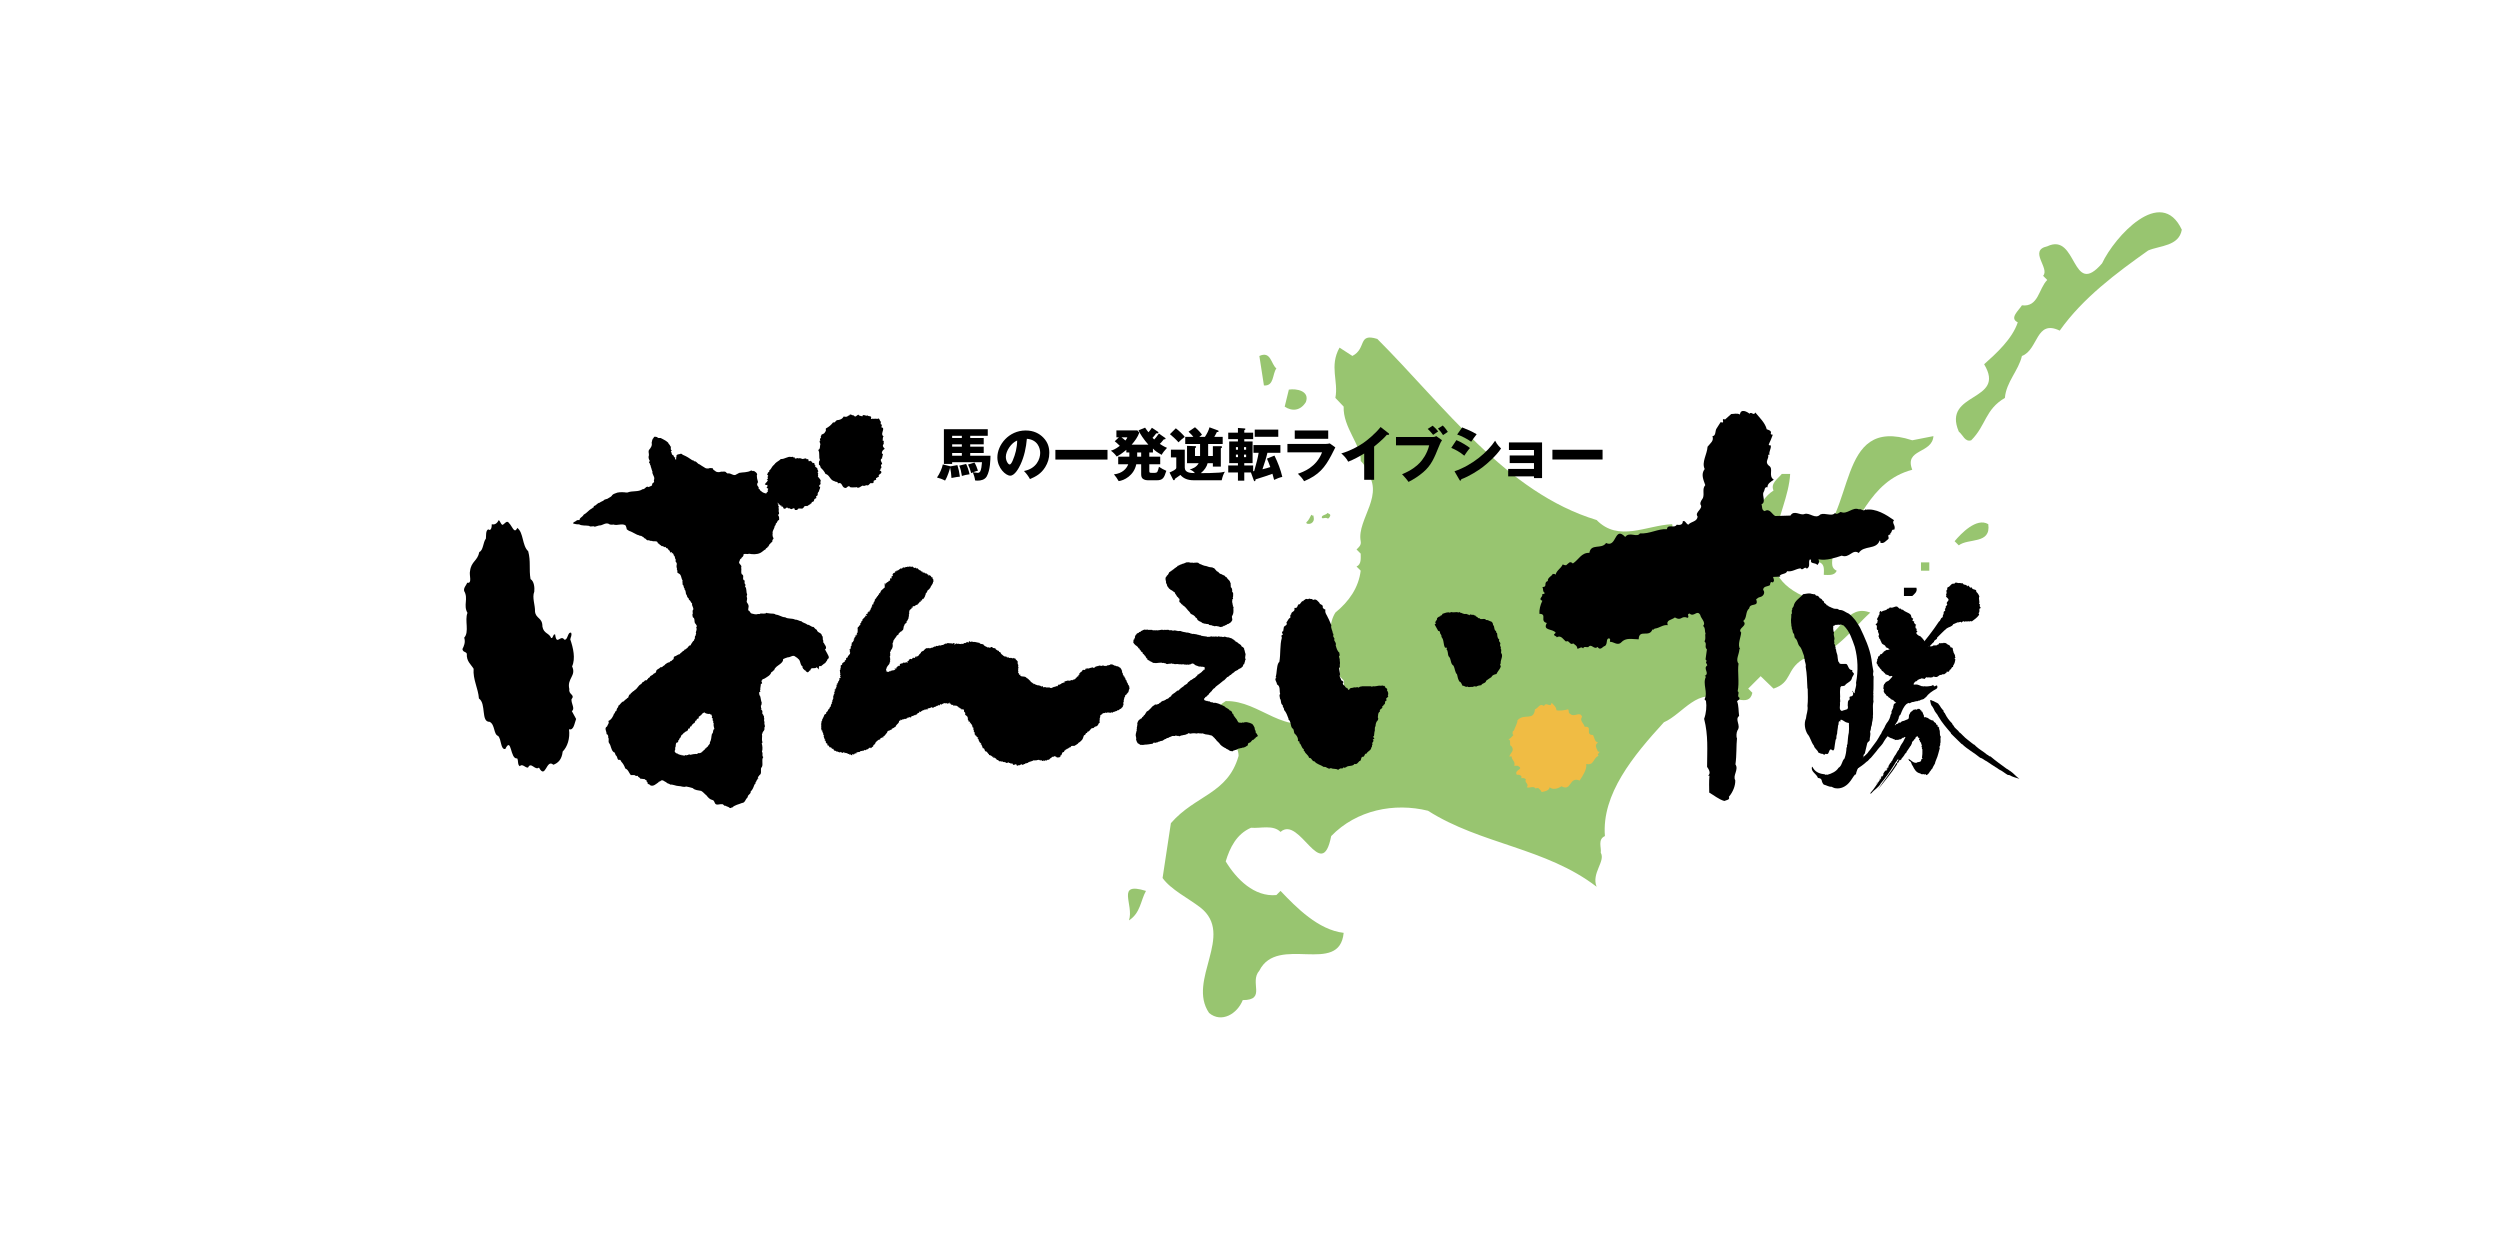 <?xml version="1.0" encoding="utf-8"?>
<!-- Generator: Adobe Illustrator 15.0.0, SVG Export Plug-In . SVG Version: 6.00 Build 0)  -->
<!DOCTYPE svg PUBLIC "-//W3C//DTD SVG 1.1//EN" "http://www.w3.org/Graphics/SVG/1.1/DTD/svg11.dtd">
<svg version="1.1" id="レイヤー_1" xmlns="http://www.w3.org/2000/svg" xmlns:xlink="http://www.w3.org/1999/xlink" x="0px"
	 y="0px" width="600px" height="300px" viewBox="0 0 600 300" enable-background="new 0 0 600 300" xml:space="preserve">
<g>
	<path fill="#98C570" d="M306.334,88.421c-0.996,1.301-0.499,4.286-2.991,4.089l-1.097-7.074
		C305.037,84.135,305.037,87.423,306.334,88.421"/>
	<path fill="#98C570" d="M313.41,96.494c-1.297,2.095-3.289,2.297-5.085,1.102l0.999-4.089
		C311.117,93.206,314.405,93.804,313.41,96.494"/>
	<path fill="#98C570" d="M523.635,55.133c-0.696,3.984-5.284,3.787-8.072,4.983c-7.579,5.379-15.655,11.36-21.231,19.235
		c-5.782-2.789-5.086,4.586-9.071,6.084c-0.8,3.486-3.789,6.274-4.087,10.064c-4.785,2.793-4.488,6.581-8.079,10.168
		c-1.491,0.5-1.991-1.3-2.989-2.091c-4.087-9.57,11.566-7.083,6.083-16.153c2.791-2.487,6.775-6.076,8.072-10.065
		c-2.09-0.995,0.2-2.792,0.999-4.083c3.986,0.495,3.986-3.994,6.077-6.085l-0.994-0.998c1.692-1.791-3.591-6.076,0.994-7.074
		c7.281-3.49,5.782,12.66,13.158,4.088C507.486,56.824,518.653,44.463,523.635,55.133"/>
	<path fill="#98C570" d="M464.025,104.669c-0.297,4.286-7.077,2.991-5.083,8.073c-10.568,2.793-12.659,13.658-19.14,20.138
		c0.201,1.296-0.795,3.288,1.002,4.089c-0.5,1.291-2.095,0.998-3.091,0.998c0-0.998,0.296-2.496-0.998-2.996h-1.996
		c0-0.999-0.297-2.59,0.996-3.089l-0.996-0.998c11.066-7.075,5.585-31.301,24.225-25.216L464.025,104.669z"/>
	<path fill="#98C570" d="M477.184,125.802c0.699,4.884-4.782,3.292-7.077,5.082l-0.999-0.994
		C470.604,128.095,474.392,124.11,477.184,125.802"/>
	<rect x="461.035" y="134.972" fill="#98C570" width="1.996" height="1.997"/>
	<path fill="#98C570" d="M275.034,213.82c-1.296,2.29-1.296,5.284-4.086,7.075C272.244,217.108,267.657,211.527,275.034,213.82"/>
	<path fill="#98C570" d="M330.558,81.347c15.948,15.947,30.896,36.877,52.628,43.46c5.281,5.379,11.861,1.292,18.14,0.994
		c0.801,7.079,10.668,3.589,15.155,3.09c4.785-3.09,5.082-8.571,9.17-11.167c-0.797-1.69,0.994-2.788,1.991-3.984h1.996
		c-0.498,10.068-11.066,22.729,3.09,29.303c1.492,3.493,0.697,7.78,4.983,10.068c4.088-0.999,5.581-8.271,11.161-6.081
		c-4.288,3.792-9.372,11.166-16.145,11.166c-4.088,2.492-2.595,5.581-7.078,7.074l-3.094-2.986l-2.987,2.986l1.001,0.999
		c-0.801,3.785-5.086,0-7.084,1.996c-5.778-3.791-9.564,3.089-14.151,5.083c-7.377,8.07-14.955,17.24-14.155,27.31
		c-1.794,0.802-0.8,2.79-0.998,3.985c1.196,2.097-2.289,4.889-0.998,8.175c-12.16-9.372-27.809-10.163-40.466-18.241
		c-8.077-1.991-17.149-0.201-23.229,6.081c-2.289,11.662-7.575-5.086-12.16-0.998c-1.793-1.789-4.785-0.795-7.075-1
		c-3.49,1.498-5.084,4.786-6.081,8.077c2.59,4.287,6.877,8.572,12.16,8.079l0.996-1c3.788,3.984,9.073,9.369,15.152,10.068
		c-0.995,10.36-15.849,0.296-20.235,9.071c-2.491,2.788,1.795,7.072-3.986,7.072c-1.296,3.288-5.083,5.585-8.075,3.091
		c-5.38-7.875,6.282-18.74-2.093-25.32c-2.988-2.289-7.077-4.285-9.071-7.073l1.994-13.159c5.881-6.782,13.656-6.979,16.249-16.149
		c0-5.779-11.664-7.578-3.09-13.154c8.371-0.202,14.153,8.868,23.326,4.084c2.688-2.493,5.481-5.082,4.983-9.071l-0.995-0.995
		c0.792-4.39-4.286-9.869-1-15.254c3.288-2.689,5.582-5.977,6.082-10.064l-0.998-1c1.194-0.498,0.998-1.996,0.998-3.089
		l-0.998-0.999c0.498-0.499,1.194-0.998,0.998-1.992c-0.998-5.284,6.278-11.363,0.995-17.147c0.201-0.994-0.501-1.592-0.995-2.091
		c0.198-3.786-4.291-8.073-4.087-13.056l-1.993-2.096c0.797-3.989-1.496-7.577,0.999-12.061l3.089,1.996
		C328.062,83.637,325.772,79.849,330.558,81.347"/>
	<path fill="#F0BC44" d="M373.54,170.45c0.796,0.212,1.962,0,2.814-0.213c0.315,0.478-0.107,0.797,0.582,1.169
		c0.956,0.795,2.283-0.797,2.758,0.636c-0.688,0.853,0.427,1.594,0.64,2.392c2.069-0.213-0.055,1.962,1.963,1.962
		c0.424,0.587,0.317,1.594,1.223,1.806c-0.955,0.639-0.318,1.436,0,2.178h0.372c0.053,0.37-0.797,0.637-0.214,1.006
		c-1.433,0.532-1.009,2.39-2.972,1.966c0.159,1.326-0.797,2.76-1.593,3.98c-2.602-1.062-1.857,2.708-4.353,1.38
		c-0.744,0.479-1.753,0.851-2.603,0.424l-0.212-0.211c-0.212,0.902-1.22,1.006-1.963,1.168c-0.054-0.373-0.529-0.64-0.797-0.957
		c-0.212,0-0.479-0.054-0.584,0.16c-0.584-0.849-1.59,0-2.175-0.371c0.689-0.69-0.691-1.223-0.213-1.807
		c-0.266-0.478-0.744-0.372-1.221-0.372l0.211-0.212c-0.104-0.478-0.688-0.688-1.166-0.584c-0.797-1.272,2.017-1.272,0.159-2.175
		H363.4c0.425-1.008-0.688-1.379-0.583-2.229h-0.584c0.266-0.902,1.274-1.273,0.584-2.391c-0.85-0.315,0.056-1.433-0.796-1.752
		c0.53-0.105,0.796-0.636,1.223-1.008c-0.371-0.159-0.16-0.529-0.213-0.795l0.371-0.373c0.055-0.478,0.797-1.537,0.797-2.387
		c1.699-1.752,3.876,0.316,4.194-2.604c0.9-0.37,1.114-1.538,2.175-0.795c0.53-1.167,1.592,0.639,1.806-0.797
		C372.85,169.178,373.54,169.707,373.54,170.45"/>
	<path fill="#98C570" d="M313.807,125.713c-0.19-0.033-0.396-0.25-0.254-0.375c0.622-0.538,0.804-1.192,1.167-1.806
		c0.13,0.148,0.271,0.267,0.488,0.178c0.043,0.385,0.185,0.795,0.08,1.137C315.088,125.493,314.512,125.836,313.807,125.713"/>
	<path fill="#98C570" d="M318.295,124.302c-0.391-0.067-1.038,0.294-1.063-0.118c-0.035-0.624,1.035-0.536,1.398-1.096
		c0.213,0.272,0.877,0.261,0.553,0.864c-0.109,0.199-0.232,0.415-0.413,0.481C318.642,124.48,318.465,124.331,318.295,124.302"/>
	<path d="M459.941,141.056c0.299,0.994-0.499,1.493-1,1.989h-1.994v-1.989H459.941z"/>
	<path d="M270.991,164.996c0.334-0.274-0.333-0.237-0.019-0.452c-0.059-0.058-0.117-0.117-0.176-0.157
		c-0.039-0.138-0.235-0.274-0.118-0.45c-0.078-0.158-0.136,0-0.236-0.098c0.158-0.118,0-0.352-0.157-0.352l0.118-0.178l-0.294-0.158
		l0.079-0.056c-0.176-0.199-0.02-0.472-0.354-0.53c0.079-0.02,0.158-0.119,0.079-0.178c-0.43,0.059-0.079-0.392-0.43-0.43
		c0.098-0.218-0.079-0.471-0.216-0.668c0.039-0.117,0.118-0.391-0.098-0.432c0.039-0.293-0.255-0.449-0.393-0.704
		c-0.334,0.195-0.138-0.413-0.432-0.099c-0.059-0.313-0.451-0.019-0.529-0.274c-0.236,0.059-0.431-0.099-0.587-0.176
		c-0.197-0.158-0.491-0.158-0.784-0.158c0,0.061,0.04,0.119-0.039,0.158c-0.098-0.118-0.235,0.118-0.411,0.059
		c-0.157-0.137-0.274,0.136-0.392,0.215l-0.079-0.137l-0.195,0.137l-0.078-0.098c-0.274,0.197-0.491-0.254-0.707,0
		c-0.373,0.157-0.667-0.236-0.981,0.098c-0.156-0.176-0.372,0.274-0.47,0c-0.175,0.097-0.293,0.335-0.529,0.393
		c-0.119-0.02-0.275,0.059-0.354-0.118c-0.137,0-0.333,0-0.274,0.177c-0.313-0.16-0.471,0.096-0.706,0.176l-0.039-0.138
		c-0.235,0.158-0.706-0.019-0.784,0.294l0.175,0.019c-0.234,0.274-0.529-0.079-0.802,0.176c0,0.313-0.334,0.374-0.569,0.53
		l0.119,0.116c-0.079,0.079-0.255,0.021-0.354,0.138l0.098,0.078c0.077,0.236-0.197,0.216-0.314,0.313l0.138,0.216l-0.432,0.176
		c0.059,0.353-0.431,0.098-0.313,0.491c-0.274,0.216-0.627,0.118-0.843,0.392c-0.137-0.294-0.313,0.137-0.569,0v0.058
		c-0.04,0.039-0.137,0.079-0.177,0.039l0.04-0.097c-0.099,0.019-0.275,0.137-0.352,0l-0.079,0.058
		c-0.313,0.12-0.47,0.079-0.765,0.217c0.51,0.432-0.215-0.02-0.177,0.313c-0.117-0.059-0.314,0.077-0.471,0.118
		c-0.119,0.272-0.51,0.156-0.627,0.449l-0.078-0.177c-0.255,0.021-0.078,0.335-0.274,0.433c-0.255-0.216-0.412,0.254-0.627,0v0.057
		c-0.02,0.08-0.098,0.139-0.178,0.119c-0.175-0.098-0.195,0.097-0.333,0.176l-0.097-0.118c-0.099,0.059-0.137,0.237-0.274,0.176
		c-0.021-0.018-0.059-0.038-0.039-0.058l-0.216,0.058l-0.078-0.137h-0.941c-0.254-0.332-0.392,0.158-0.667-0.097
		c0-0.372-0.333-0.137-0.51-0.119c-0.079-0.039,0-0.096,0.039-0.135c-0.078-0.178-0.176,0.056-0.234,0
		c-0.177-0.256-0.451-0.099-0.687-0.178v-0.038l-0.196-0.04l0.019-0.019l-0.352-0.08c0.058-0.02,0.04-0.077,0.04-0.098
		c-0.118-0.215-0.196,0.098-0.353,0.021c-0.06-0.021-0.02-0.098-0.04-0.177h-0.137c-0.157-0.214-0.392-0.274-0.588-0.412
		l0.019-0.039c0.039-0.079-0.059-0.119-0.098-0.178c-0.293-0.174-0.471-0.566-0.842-0.666c-0.373-0.566-1.079-0.216-1.588-0.566
		l0.136-0.216l-0.392-0.04c-0.04-0.079-0.079-0.255,0.039-0.313l-0.215-0.04l0.039-0.02c-0.275-0.097,0.176-0.332-0.098-0.469
		c0-0.079-0.021-0.158,0.059-0.216l-0.098-0.097l0.137-0.138l-0.137-0.176l0.235-0.138c0-0.156-0.176-0.078-0.235-0.156
		c0.117-0.099,0.078-0.198,0.04-0.354c0.293-0.216-0.295-0.412-0.04-0.666h-0.04c0.02-0.059,0.04-0.216-0.098-0.235l0.139-0.078
		c-0.196-0.238-0.333-0.432-0.569-0.608l0.039-0.019c-0.137-0.373-0.45,0-0.568-0.334c-0.157,0.392-0.47-0.118-0.705,0.039
		l0.039,0.04l-0.392-0.04c-0.02-0.058,0.039-0.096,0.078-0.137l-0.255,0.079v-0.175c-0.098-0.02-0.04,0.096-0.098,0.137
		c-0.078-0.02-0.196,0.018-0.255-0.041l0.039-0.096l-0.256-0.118c-0.373,0.175-0.766-0.393-1.059-0.569
		c-0.099-0.056-0.196-0.313-0.215-0.411l-0.374-0.138c0.138-0.157-0.098-0.215-0.176-0.294c-0.118,0.018,0.078,0.158-0.078,0.137
		c-0.04-0.413-0.53-0.176-0.53-0.588c-0.215-0.158-0.528-0.158-0.784-0.176c0.019-0.08,0.138-0.158,0-0.216
		c-0.098,0.019-0.333-0.078-0.412,0.098c-0.216,0.019-0.471,0.176-0.568-0.098l-0.138,0.136c-0.157-0.176-0.392-0.214-0.567-0.313
		c-0.157-0.156-0.589-0.255-0.354-0.489c-0.059,0-0.098,0.058-0.136,0.097l-0.177-0.137c-0.197,0.079-0.197-0.137-0.392,0
		c-0.058-0.195-0.432-0.02-0.274-0.275c-0.432-0.039-0.959-0.234-1.352-0.255c-0.255,0.118-0.608-0.257-0.882,0.038
		c-0.058-0.018-0.137-0.215-0.216-0.038l-0.02-0.215c-0.274,0.019-0.058,0.392-0.353,0.392c-0.039-0.059-0.157-0.079-0.117-0.177
		c-0.137,0.039-0.294,0.078-0.393,0.216c-0.157,0.117-0.313,0.06-0.49,0.06c0,0.372-0.412,0.038-0.529,0.294l-0.059-0.178
		c-0.216,0.334-0.588-0.078-0.96,0.098c-0.293-0.332-0.471,0.196-0.784,0.137c-0.079-0.254,0.196,0.039,0.254-0.196
		c-0.078-0.079-0.176-0.04-0.273-0.04c-0.099-0.215-0.432-0.057-0.471,0.137l-0.06-0.176c-0.254,0.059-0.528-0.098-0.705,0
		c-0.256-0.215-0.607,0.079-0.823,0.176c-0.02-0.057,0.039-0.076,0.078-0.097l-0.078-0.079c-0.157,0.1-0.353,0.217-0.452,0.314
		c-0.216,0.156-0.588-0.039-0.745,0.351c-0.156-0.116,0.138-0.196,0.079-0.235l-0.039,0.019c-0.334,0.019-0.53,0.099-0.825,0.215
		c-0.098-0.116-0.332-0.078-0.353,0.119c-0.372-0.177-0.607,0.274-0.902,0.274c-0.254-0.117-0.49,0.392-0.746,0l-0.078,0.137
		c-0.138-0.197-0.295,0.099-0.392-0.04c-0.353-0.039-0.53,0.431-0.843,0.529l0.118,0.157c-0.275-0.08-0.451,0.097-0.687,0.237
		c-0.019,0.39-0.489,0.469-0.529,0.784c-0.197,0.136-0.432,0.431-0.726,0.273c-0.235,0.098-0.176,0.432-0.431,0.393
		c-0.392-0.313-0.333,0.295-0.666,0.274c-0.177-0.216-0.471,0.078-0.646,0.215c0.256,0.313-0.295,0.119-0.314,0.429l0.118,0.1
		c-0.059,0.058-0.118,0.118-0.176,0.136c0.02-0.155-0.176-0.097-0.255-0.176c-0.235,0.392-0.569-0.118-0.804,0.256
		c0,0.019,0.039,0.039,0.02,0.078c-0.177-0.158-0.334,0.097-0.55,0.058c-0.255,0.136-0.078,0.295-0.176,0.471
		c-0.099,0.02-0.197,0.176-0.294,0.097c0.039-0.019,0.039-0.077,0.039-0.097c-0.314-0.019-0.236,0.511-0.628,0.451l0.139,0.216
		c-0.177,0.138-0.374-0.116-0.53,0.059l0.274,0.118c-0.137,0.137-0.333,0.157-0.411,0.313c-0.059-0.02-0.04-0.08-0.04-0.098
		c-0.255,0-0.451,0.236-0.706,0.098c0.137,0.351-0.353,0.039-0.432,0.273c-0.137,0.078-0.432,0.197-0.412-0.098
		c-0.118-0.079-0.236,0.137-0.353,0.04c0.471-0.197-0.274-0.589,0.313-0.785l-0.117-0.059c0.157-0.313,0.334-0.607,0.607-0.862
		c0.078-0.039-0.02-0.254,0.138-0.195c0-0.159,0.02-0.274,0.039-0.394c0.333-0.233-0.216-0.39,0.176-0.645
		c-0.255-0.099,0.079-0.431-0.255-0.53c0.216-0.097,0.196-0.451,0.177-0.627h-0.019c0.157-0.216-0.197-0.51,0.058-0.607
		c0.138-0.254,0.079-0.549,0.393-0.667l-0.04-0.039c0.177-0.235,0.157-0.529,0.255-0.803l-0.118-0.098l0.078-0.079
		c-0.059-0.196-0.078-0.452,0.079-0.568c0.098-0.138,0.079-0.255,0.019-0.411c0.099-0.02,0.177-0.04,0.158-0.176
		c0.235-0.178,0.216-0.609,0.587-0.53l-0.215-0.118l0.333-0.217l-0.157-0.057c0.079-0.08,0.157-0.117,0.255-0.117
		c-0.02-0.236,0.333-0.14,0.392-0.354h-0.137c0.216-0.275,0.451-0.511,0.706-0.707c0.058,0.021,0.156,0.137,0.196,0l-0.138-0.018
		c0.118-0.079,0.255-0.197,0.393-0.295c0.098-0.196,0-0.314,0.176-0.49c-0.216-0.236,0.176-0.451,0.138-0.667
		c0.058-0.234,0.313-0.489,0.607-0.567c-0.04-0.079-0.177-0.098-0.137-0.216c0.314-0.216,0.353-0.647,0.589-0.941
		c-0.197-0.196,0.157-0.393,0.039-0.608c-0.118-0.274,0.255-0.353,0-0.626c0.255-0.139-0.098-0.392,0.216-0.511l-0.118-0.137
		c0.254-0.02,0.294-0.294,0.529-0.314c0-0.078,0.04-0.176-0.058-0.176l0.058-0.079c0.04,0,0.099,0,0.119,0.039l0.235-0.216
		l-0.137-0.059c0.117-0.157,0.313-0.157,0.49-0.136c0.293-0.257,0.51-0.334,0.862-0.432l-0.117-0.099
		c0.196,0,0.333-0.255,0.432-0.333c0.078-0.059-0.078-0.196,0.098-0.177c0.118,0,0.294-0.098,0.294-0.176l-0.157-0.059
		c0.157-0.118,0.432-0.02,0.471-0.255c-0.04,0.02-0.059-0.019-0.079-0.039c0.079-0.119,0.236-0.314,0.354-0.138
		c0.039-0.293,0.432-0.471,0.352-0.804c0.334-0.157-0.019-0.587,0.393-0.666c-0.058-0.197,0.274-0.373,0.216-0.57l0.568-0.471
		l-0.079-0.058l0.177-0.117c0.098-0.472,0.706-0.922,0.666-1.412c0.314-0.176-0.117-0.411,0.177-0.587
		c-0.236,0.157-0.078-0.294-0.352-0.216c0.078-0.098,0.157-0.235,0.078-0.354c-0.235,0.354-0.176-0.196-0.431-0.098l0.078-0.157
		c-0.099-0.02-0.156-0.137-0.294-0.098c0.059-0.372-0.254,0.118-0.373-0.097c-0.058-0.04-0.058-0.118,0-0.157
		c-0.058-0.116-0.195-0.039-0.293-0.059l-0.04-0.254c-0.078,0.04-0.176,0.04-0.235,0.138c-0.059-0.079-0.137-0.235-0.294-0.177
		c-0.097-0.059-0.078-0.157-0.137-0.236c-0.058,0.314-0.255-0.079-0.412,0.059l-0.039-0.236c-0.138-0.176-0.216,0.176-0.313-0.039
		c-0.02-0.038,0-0.059,0.019-0.079l-0.177-0.019l0.04-0.039c0.04-0.058-0.04-0.099-0.059-0.138
		c-0.098-0.058-0.118,0.079-0.177,0.058c0-0.116-0.138-0.214-0.255-0.176c0.079-0.234-0.313-0.137-0.176-0.352
		c-0.099,0-0.197,0-0.216,0.118c-0.078-0.139-0.313-0.079-0.274-0.294c-0.078,0.117-0.216,0.078-0.313,0.136
		c-0.138-0.157-0.373-0.157-0.432-0.353c-0.097,0-0.196,0-0.216,0.119c-0.078-0.177-0.332-0.06-0.45-0.079
		c-0.138-0.176-0.294,0.04-0.432,0.079l-0.059-0.138c-0.099,0.138-0.333,0.177-0.51,0.098c-0.196,0.45-0.607-0.156-0.765,0.314
		c-0.117,0.038-0.313,0.215-0.392,0c-0.157,0.236-0.374,0.236-0.568,0.47c-0.196,0-0.373,0.293-0.568,0.098l0.079,0.177
		c-0.099,0.196-0.235-0.079-0.353,0.039c0,0.079,0,0.197,0.099,0.217c-0.197,0.137-0.491,0.117-0.588,0.353
		c-0.099,0.079-0.138,0.353,0.039,0.372c-0.059,0.117-0.197,0.274-0.333,0.176c-0.196,0.119,0.099,0.119,0.039,0.255
		c-0.216,0.099-0.02,0.216-0.099,0.354c-0.078,0-0.117-0.098-0.176-0.137c-0.04,0.04-0.118,0.078-0.118,0.137
		c0.02,0.098-0.177,0.293,0.039,0.314c-0.078,0.098-0.235,0.392-0.392,0.176v0.118c-0.098,0.078-0.176,0.274-0.372,0.235
		c-0.137,0.255-0.451,0.275-0.686,0.255c0.117,0.294,0.254-0.078,0.472,0.138l-0.492,0.215c-0.018,0.136,0.177,0.177,0.177,0.314
		c-0.02,0.038-0.078,0.038-0.118,0.038l0.118,0.236l-1.06,0.96c0.294,0.216-0.392,0.254,0,0.451
		c-0.176,0.157-0.234-0.137-0.392,0.119l0.099,0.098c-0.118,0.119-0.177,0.256-0.354,0.256c0.117,0.018,0.058,0.175,0,0.235
		c-0.274,0-0.059,0.353-0.392,0.333c0.157,0.177-0.157,0.235-0.176,0.373l0.039,0.04l-0.216,0.039
		c0.138,0.196-0.097,0.333-0.058,0.529c-0.117,0.059-0.313,0.197-0.176,0.354c-0.137,0.176-0.176,0.196-0.117,0.392
		c-0.058,0-0.118-0.021-0.177-0.079c-0.02,0.136-0.256,0.313-0.059,0.47c-0.058,0.038-0.118,0.136-0.216,0.097
		c0.079,0.079-0.157,0.256,0.079,0.275l-0.256,0.157c-0.039,0.079,0.079,0.099,0.079,0.177l-0.177,0.098
		c0.099,0.274-0.196,0.176-0.216,0.353c0.04,0,0.079,0,0.099,0.041c-0.059,0.156-0.255,0.078-0.314,0.057
		c0.078,0.236-0.216,0.236-0.274,0.335l0.177,0.098c-0.157,0.137-0.412,0.116-0.509,0.314c0.058,0.195,0.176,0.058,0.254,0.078
		v0.058c-0.078,0.078-0.136,0.196-0.254,0.177v-0.137c-0.02,0-0.04,0.019-0.059,0.038c-0.059,0.393-0.666,0.765-0.842,1.059
		l0.137,0.039c-0.098,0.158-0.255,0.275-0.392,0.412l0.078,0.078c-0.157,0.196-0.117,0.314-0.333,0.354
		c-0.019,0.117,0.039,0.235,0.117,0.274l-0.117,0.117c-0.019,0.138-0.177,0.06-0.235,0l0.059,0.177l-0.196,0.04
		c0.059,0.039,0.059,0.098,0.098,0.175c-0.059,0.118-0.118,0.02-0.216,0.02c-0.04,0.176-0.236,0.431-0.04,0.51l-0.098,0.099
		c0.138,0.058,0.098,0.235,0,0.313l0.138,0.118l-0.216,0.175l0.176,0.1l-0.098,0.097c-0.039,0-0.118,0.038-0.137-0.02
		c0.039,0.079-0.099,0.255,0.097,0.353c-0.058,0.234-0.293,0.078-0.353,0.178c0.04,0.076,0.079,0.175,0.177,0.195
		c-0.118,0.176-0.274-0.099-0.392-0.059v0.137c0.568,0.059-0.313,0.256-0.059,0.53h-0.176c-0.078,0.196,0.137,0.077,0.098,0.255
		h-0.176c0.137,0.236,0.019,0.333-0.137,0.529c0.079,0.313-0.373,0.078-0.313,0.412c0.059,0.156-0.099,0.392-0.138,0.605
		l0.177-0.078c0.02,0.176-0.177,0.098-0.294,0.254c0,0.156,0.078,0.275-0.039,0.451c0.117,0.216-0.177,0.198-0.275,0.295
		c-0.078,0.157,0.118,0.118,0.177,0.177l-0.079,0.058c0.059,0.137-0.099,0.568,0.157,0.491c-0.117,0.098-0.117,0.254-0.117,0.391
		c-0.295-0.058-0.099,0.354-0.393,0.295l0.04,0.019c-0.236,0.079-0.06,0.589-0.451,0.53c-0.157,0.117-0.177,0.352-0.079,0.431
		c-0.138,0.019-0.138,0.293-0.313,0.136l-0.079,0.137l0.157,0.041c-0.177,0.312-0.607,0.391-0.785,0.666l0.097,0.078l-0.176,0.255
		c-0.51,0.058-0.021,0.568-0.314,0.728c-0.079,0.077,0,0.174,0.078,0.174l-0.254,0.47h0.078v0.237h0.059
		c-0.176,0.254,0.235,0.372-0.098,0.606c0.215,0,0,0.313,0.255,0.275c-0.157,0.079-0.118,0.237-0.216,0.332
		c0.039,0.081,0.138,0.099,0.216,0.139c-0.118,0.058-0.196,0.293-0.353,0.215l-0.079,0.177l0.177,0.098l-0.138,0.077
		c0,0.334-0.274,0.373-0.352,0.668l0.138,0.058c-0.138,0.06-0.197,0.236-0.392,0.216l0.216,0.215h-0.216
		c0,0.237-0.137,0.354,0,0.568c-0.196,0-0.02,0.236-0.216,0.236l0.079,0.157l-0.216,0.019l0.078,0.08
		c0.019,0.176-0.197,0.077-0.255,0.215c-0.098,0.137,0.177,0.157,0.216,0.236c-0.138,0.018-0.177,0.118-0.255,0.216
		c0.04,0,0.097,0,0.118,0.038l-0.255,0.273h0.255l-0.294,0.295l0.176,0.098c-0.216-0.04-0.117,0.214-0.235,0.294
		c-0.04,0.157-0.117,0.451,0.059,0.529l-0.176,0.176c0.117,0.217-0.373,0.451,0,0.549c-0.197,0.039-0.256,0.255-0.274,0.431
		l0.136,0.079c-0.136,0.04-0.313,0.156-0.274,0.354c-0.097,0.137-0.117,0.35-0.136,0.529c-0.314-0.08-0.137,0.294-0.295,0.411
		c-0.411,0.176-0.254,0.726-0.765,0.842c0.215,0.55-0.528,0.393-0.509,0.863c0.138,0.158-0.255,0.137-0.098,0.313l-0.274,0.313
		l0.138,0.078l-0.118,0.098c-0.137,0.098-0.216,0.273-0.058,0.432l-0.216,0.019c-0.02,0.06,0.04,0.079,0.079,0.12l-0.157,0.175
		l0.157,0.098l-0.177,0.137c0,0.098,0.118,0.137,0.137,0.216c-0.059,0.059-0.118,0.116-0.176,0.135l0.097,0.118
		c0.04,0.02,0.04,0.08,0,0.098c-0.058,0.099-0.058,0.138,0.04,0.216l-0.137,0.137l0.176,0.139c-0.196,0.058-0.04,0.176-0.137,0.294
		l0.177,0.039c-0.099,0.059-0.099,0.157-0.157,0.234h0.118l0.04,0.218l0.059-0.081c0.039,0,0.098,0,0.117,0.04l-0.117,0.138
		c0,0.136,0.137,0.039,0.176,0.117l-0.04,0.137c0.098,0.138,0.216,0.313,0.157,0.529c0.04,0.158,0.098,0.216,0.236,0.216
		l-0.058,0.06c-0.294,0.274,0.216,0.235-0.04,0.509l0.176,0.059c-0.216,0.313,0.216,0.313,0.236,0.567h-0.197
		c-0.078,0.256,0.216,0.079,0.313,0.177c0.039,0.118-0.098,0.079-0.137,0.136c0.078,0.177,0.176,0.237,0.236,0.432
		c0.097,0,0.156-0.176,0.255-0.078c-0.353,0.196,0.216,0.255-0.079,0.471c0.118,0.096,0.275,0.019,0.353,0l-0.098,0.195l0.177-0.019
		c0.019,0.019-0.04,0.216,0.098,0.176l0.039,0.198c0.138-0.198,0.274,0.117,0.431,0c-0.097,0.196,0.255,0.156,0.1,0.332h0.392
		l-0.04,0.099c0.04,0.038,0.078,0.096,0.137,0.078l0.04,0.197c0.176-0.039,0.216,0.293,0.393,0.077
		c0.059,0.02,0.176,0.097,0.138,0.216c0.45-0.177,0.784,0.471,1.136,0.039l0.02,0.177c0.098,0.018,0.138-0.197,0.216-0.08
		l-0.098,0.098c0.059,0.04,0.294,0.099,0.412,0.04c-0.06-0.019-0.02-0.097-0.02-0.138c0.059,0.119,0.47-0.057,0.373,0.256
		c0.274-0.158,0.529,0.039,0.784,0.02l-0.04,0.039c0.02,0.214-0.293,0.039-0.216,0.117c0.177,0.04,0.432,0,0.569-0.039l-0.04,0.177
		l0.432-0.041c-0.118,0.275,0.274,0.138,0.431,0.179l-0.176-0.256c0.097,0.057,0.274-0.098,0.313,0.118
		c0.137-0.041,0.392-0.059,0.353-0.294c0.118,0.078,0.235-0.118,0.274,0.078c0.04,0,0.119,0.018,0.138-0.039l-0.059-0.059
		c0-0.137,0.157-0.176,0.236-0.256l0.039,0.098c0.118-0.311,0.627,0.06,0.648-0.311c0.215,0.038,0.274-0.177,0.49-0.042
		c0.118-0.058,0.236-0.213,0.352-0.174c-0.039,0.057-0.098,0.077-0.079,0.157c0.177-0.041,0.236-0.275,0.433-0.294l0.059,0.137
		l0.352-0.237c0.373,0.058,0.51-0.469,0.883-0.43c0.137,0.449,0.313-0.218,0.529-0.177c0.294-0.136,0.058-0.313,0.254-0.452
		c0.04-0.135,0.549-0.158,0.274-0.43c0.099-0.136,0.157,0.137,0.216,0.038c0.02-0.079-0.039-0.136-0.059-0.213
		c0.274-0.237,0.549-0.53,0.883-0.709c0.471,0.177,0.098-0.49,0.589-0.352c-0.021-0.274,0.352-0.039,0.47-0.216l-0.177-0.097
		c0.471-0.079,0.666-0.669,1.019-0.962c0.041-0.216,0.177-0.605,0.491-0.451c-0.04-0.175,0.157-0.057,0.216-0.136
		c0.137-0.216,0.313-0.039,0.451-0.137l-0.137-0.158l0.706-0.352c0.059-0.216,0.451-0.097,0.353-0.373
		c0.293-0.51,0.922-0.726,0.784-1.275c0.157,0.119,0.255-0.098,0.413-0.077l-0.099-0.098l0.04-0.039
		c0.098-0.079,0.255-0.02,0.275,0.098l0.176-0.196c0.196,0,0.491-0.042,0.627-0.178l0.254,0.098
		c0.079-0.078,0.176-0.157,0.176-0.256l0.138,0.081c-0.118-0.218,0.196-0.179,0.314-0.179c0.177-0.35,0.705,0.275,0.607-0.272
		c0.059-0.042,0.078,0.038,0.137,0.019c0.021-0.061-0.019-0.137,0.04-0.179c0.334,0.256,0.53-0.371,0.784-0.098
		c0.059-0.311,0.53-0.076,0.49-0.43c0.138-0.118,0.274-0.157,0.53-0.236c-0.157-0.057-0.021-0.216,0.058-0.293l0.176,0.175
		c0.176-0.255,0.49-0.313,0.706-0.529l0.079,0.117c0.04-0.059,0.099-0.078,0.177-0.078v-0.177c0.097-0.039,0.097,0.078,0.137,0.117
		c0.196-0.214,0.51-0.056,0.745-0.156l-0.137-0.178l0.039-0.019c0.432,0.019,0.745-0.176,1.079-0.332
		c0.098,0.077-0.039,0.156,0,0.255l0.079-0.079c0.078-0.02,0.118,0.058,0.176,0.079c0.078-0.432,0.626-0.158,0.804-0.529
		c0.275,0.077,0.295-0.099,0.471-0.256l0.04,0.157c0.274,0.099,0.274-0.312,0.529-0.333l0.137,0.158
		c0.217-0.237,0.588-0.375,0.882-0.393v0.059c0.216,0.078,0.412-0.158,0.568,0.078c0.313,0.119,0.236-0.352,0.529-0.215
		c-0.059,0.039-0.059,0.096-0.079,0.137c0.099-0.019,0.177,0.236,0.255,0.039c0.02,0,0.078,0,0.098,0.039l-0.077,0.079l0.175,0.177
		c0.157-0.041,0.373,0.137,0.51,0.019l-0.039,0.177c0.157,0.216,0.274-0.097,0.452-0.02c0.136,0.176,0.313-0.038,0.47,0.137
		c0.059,0.136,0.47,0.157,0.353,0.412c0.293-0.294,0.196,0.412,0.667,0.118l-0.118,0.236c0.177,0,0.333,0.021,0.51,0.039
		c0.53,0.039,0,0.51,0.411,0.647l-0.04,0.018l0.157,0.119c-0.118,0.157,0.195,0.235-0.04,0.392c0.117,0.235,0.313,0.332,0.491,0.451
		c0.019,0.079-0.04,0.118-0.079,0.177l0.177-0.098c0.019,0.02,0.059,0.02,0.039,0.057c-0.078,0.06,0,0.177,0.078,0.177
		c-0.293,0.235,0.274,0.274-0.078,0.471c0.157,0.097,0.255,0.313,0.216,0.491l0.313,0.056c-0.019,0.08,0.04,0.238,0.137,0.256
		l-0.195,0.079c0.02,0.019,0.04,0.077,0.098,0.058c0.079-0.079,0.176-0.137,0.274-0.058c-0.019,0.058-0.097,0.097-0.097,0.176
		c0.078,0.176,0.176,0,0.274,0.1c-0.019,0.057-0.099,0.096-0.059,0.175c0.353,0.098-0.02,0.685,0.451,0.607l-0.099,0.236
		l0.177,0.038l-0.138,0.255c0.04,0.079,0.138,0.098,0.197,0.137c-0.118,0.058-0.04,0.275-0.058,0.353
		c0.098,0.059,0.274,0.059,0.274,0.216h-0.216c-0.058,0.158,0.118,0.117,0.178,0.175c0.097,0.058-0.021,0.158-0.06,0.197
		l0.176,0.178l0.04-0.021v0.197h0.175c0.039,0.274,0.353,0.432,0.53,0.529c-0.039,0.118-0.177,0.038-0.215,0.118
		c0.116,0.136,0.136,0.274,0.352,0.235c-0.293,0.198,0.176,0.413,0.059,0.567l0.177,0.081l-0.098,0.057l0.078,0.078
		c0.176-0.02,0.176,0.236,0.413,0.254l-0.04,0.021c-0.02,0.019-0.039,0-0.059-0.021c-0.04,0.06-0.138,0.08-0.118,0.178
		c0.47-0.039,0.098,0.548,0.47,0.529c-0.215,0.157,0.118,0.237,0.04,0.412h0.274c0.059,0.157,0.175,0.274,0.175,0.431
		c0.08,0.1,0.08,0.177,0.178,0.313c0.255-0.137,0.49,0.313,0.627,0.452l-0.02,0.039c0.099,0.078,0.354,0.157,0.236,0.352
		c0.236,0.099,0.568,0.08,0.667,0.313l0.04-0.019c0.215,0.058,0.275,0.588,0.568,0.236l0.078,0.256
		c0.216-0.216,0.255,0.234,0.491,0.175l-0.078,0.06c0.137,0.235,0.45,0.176,0.666,0.293l-0.196,0.058l0.021,0.041
		c0.215,0.037,0.449,0.274,0.646,0.037c0.04,0.02-0.078,0.177,0.06,0.177c0.157-0.235,0.274-0.04,0.432,0.041
		c0.098-0.02,0.352,0.175,0.45-0.041v0.177l0.177-0.08l0.039,0.158c0.293,0.118,0.568-0.098,0.784-0.158l-0.118,0.176l0.393,0.042
		c-0.018,0.019-0.038,0.037-0.038,0.077l0.431,0.041v0.018h0.216l-0.039,0.04c0.156,0.586,0.588,0,0.882,0.137
		c0.097,0.116,0,0.253,0.175,0.294c0.177,0.155,0.452-0.294,0.609-0.041c0.098-0.038,0.175-0.175,0.235-0.216l0.04,0.041
		l0.254-0.175l0.019,0.039c0.06,0.095-0.057,0.095-0.097,0.136c0.118,0.078,0.353-0.021,0.489,0c-0.057-0.255,0.157,0,0.216-0.175
		c0.157,0.097,0.236-0.139,0.353-0.216c0.099-0.04,0.157,0.157,0.256,0.039c0.019-0.176,0.156-0.039,0.235-0.039l0.039-0.216
		c0.293,0.236,0.432-0.451,0.706-0.057c0.156-0.061-0.04-0.139,0.078-0.218c0.197,0.06,0.432-0.077,0.549-0.253v0.176
		c0.176-0.255,0.256,0.057,0.393-0.019l-0.099-0.12c0.075,0.041,0.154,0.055,0.233,0.055c0.014-0.014,0.034-0.012,0.055,0
		c0.373-0.026,0.758-0.327,1.005,0.124c0.217-0.057-0.078-0.156,0.041-0.235c0.078,0.057,0.216,0.098,0.293,0.02v0.176
		c0.156,0.175,0.333,0,0.49-0.098c0.099,0.079-0.098,0.156,0.059,0.214c0.176-0.039,0.215-0.077,0.176-0.214
		c0.157,0.039,0.392-0.078,0.431,0.098c0.078-0.079,0.176-0.176,0.275-0.238c0.236,0.139,0.292-0.096,0.51-0.117
		c0-0.215,0.236-0.273,0.412-0.313c0-0.392,0.392-0.214,0.607-0.312c0.216-0.313,0.412,0.118,0.626,0.079l-0.039,0.096
		c0.195-0.077,0.412,0.217,0.53-0.039c0.236,0.215,0.274-0.236,0.509-0.136l-0.157-0.218c0.491-0.019,0.353-0.589,0.647-0.842
		c0.137,0.019,0.294-0.02,0.353-0.177c-0.079-0.079-0.059-0.137,0.039-0.214c0.02,0,0.079,0,0.098,0.037
		c0.118-0.118,0.255-0.432,0.451-0.313l-0.02-0.038c0-0.06,0.06-0.099,0.098-0.138c0.373,0.119,0.314-0.353,0.667-0.254
		c0-0.039,0.02-0.08-0.04-0.099c0.157-0.119,0.177,0.079,0.334,0l-0.079-0.137c0.274-0.332,0.667-0.098,1.019-0.215v-0.176
		l0.177,0.096c0.176-0.312,0.568-0.294,0.666-0.626c0.392-0.157,0.51-0.392,0.863-0.707c0.294-0.412,0.294-0.785,0.49-1.137
		c0.47,0.137,0.196-0.628,0.705-0.491c0.216-0.098-0.176-0.236,0.098-0.313c0.549-0.039,0.608-0.606,1.099-0.883
		c0.157,0.08,0.333,0,0.451-0.078c0.176-0.374,0.627-0.274,0.921-0.492l-0.098-0.098c0.039-0.116,0.157-0.039,0.214-0.116
		c-0.077-0.255,0.236-0.393,0.374-0.53c-0.138-0.195,0-0.353-0.06-0.567c0.158-0.216-0.117-0.47,0.177-0.667
		c-0.255-0.136,0.176-0.255-0.04-0.392c0.118-0.332,0.568-0.293,0.627-0.627c0.313,0.019,0.587-0.058,0.784-0.176
		c0.197,0.352,0.511-0.313,0.629,0.078c0.155-0.136,0.508,0.098,0.606-0.078c0.098-0.08,0.255-0.02,0.275,0.099
		c0.098-0.081,0.196-0.179,0.254-0.275l0.137,0.097c0.137-0.176,0.411-0.213,0.646-0.273c0.178,0.018,0.295-0.473,0.452-0.139
		c0.196-0.177,0.373-0.472,0.627-0.391c0.02-0.354,0.569-0.334,0.392-0.707c0.392-0.255,0.02-0.587,0.178-0.882
		c-0.02-0.136,0.235-0.176,0.039-0.274c0.077-0.197,0-0.392,0.175-0.567c-0.039,0-0.057-0.019-0.077-0.04
		c0.02-0.295,0.412-0.529,0.255-0.785l0.353-0.176c-0.099-0.197,0.176-0.176,0.214-0.313l-0.039-0.04
		c0.529-0.255,0.177-0.785,0.567-1.019C270.914,165.231,271.188,165.096,270.991,164.996 M202.97,180.659h-0.039v-0.137
		C202.99,180.521,202.97,180.62,202.97,180.659 M219.769,157.803c0-0.061,0.079-0.137,0.139-0.137
		C219.946,157.763,219.808,157.763,219.769,157.803 M238.51,181.68h-0.118l0.118-0.098V181.68z M260.798,160.683h-0.059
		c0-0.038,0.059-0.058,0.097-0.058C260.837,160.664,260.817,160.683,260.798,160.683"/>
	<path d="M213.555,139.238c-0.019-0.039-0.079-0.039-0.098-0.039l0.02,0.118L213.555,139.238z"/>
	<path d="M248.583,182.477c-0.01,0.012-0.018,0.031-0.018,0.065l0.138,0.018c-0.009-0.034-0.038-0.068-0.066-0.084
		C248.62,182.477,248.602,182.477,248.583,182.477"/>
	<path d="M250.859,182.639h0.058c0.02-0.02,0.041-0.039,0.041-0.079C250.917,182.463,250.782,182.619,250.859,182.639"/>
	<path d="M332.867,165.646c0.314-0.517-0.459-0.402-0.402-0.775c-0.088-0.087-0.29-0.52-0.49-0.2
		c-0.288-0.432-0.49,0.171-0.775-0.172v0.056c-0.491-0.027-1.092,0.258-1.754,0.144c-0.089,0.114-0.26,0.231-0.348,0h-2.128
		c-0.287,0.114-0.748,0-0.833,0.373c-0.315-0.373-0.863,0.087-1.149-0.142c-0.288,0.285-0.979-0.029-1.182,0.603
		c-0.372,0.143-0.258-0.23-0.401-0.346c-0.26,0.028-0.347-0.315-0.519-0.258c-0.028-0.318-0.315-0.402-0.488-0.577
		c-0.115-0.199-0.233-0.515,0.057-0.631c-0.087-0.174-0.347-0.403-0.573-0.46c-0.029-0.49-0.577-0.892-0.261-1.409l-0.26-1.494
		c0.232-0.143,0.26-0.518,0.174-0.776c0.114-0.346,0.057-0.691,0-1.093c0.086-0.259-0.174-0.661-0.174-1.035
		c0.376-0.143,0-0.489,0.117-0.776c-0.604-0.49-0.719-1.179-0.922-1.841c0.259-0.402-0.26-0.894-0.374-1.266
		c0.23-0.229,0-0.488-0.143-0.717c-0.231-0.288,0.201-0.633-0.174-0.863c-0.026-0.691-0.543-1.237-0.344-1.926
		c-0.287-0.634-0.49-1.266-0.835-1.87c-0.143-0.488-0.805-1.093-0.575-1.869c-0.313-0.144-0.775-0.346-0.633-0.805
		c-0.114-0.546-0.716-0.345-0.804-0.833c-0.345-0.346-0.747-0.949-1.295-0.777c-0.087,0.087-0.231,0.031-0.315,0.058
		c-0.115-0.431-0.689-0.028-0.892-0.374c-0.088,0.402-0.519,0.086-0.777,0.145c-0.2,0.258-0.604,0.258-0.661,0.632l-0.2-0.143
		c-0.146,0.288-0.461,0.518-0.575,0.804c-0.548-0.173-0.46,0.632-0.777,0.748c-0.057,0.374-0.547-0.172-0.518,0.287
		c0.201,0.807-0.861,0.661-0.777,1.408c-0.374,0.03-0.145,0.576-0.201,0.777c-0.459,0.145-0.633,0.775-0.948,1.149
		c0.345,0.662-0.346,0.69-0.604,1.064c-0.056,0.373-0.114,0.775-0.171,1.033c-0.49,0.088-0.201,0.49-0.088,0.75
		c0.058,0.144-0.115,0.144-0.229,0.144c-0.173,0.26-0.059,0.403,0,0.663c-0.519,1.811-0.259,3.881-0.603,5.807l-0.201,0.2
		c-0.489,0.892-0.347,2.386-0.69,3.48l0.201,0.085c-0.663,0.374,0.143,1.065,0.114,1.611c0.921,0.489,0.52,1.609,0.776,2.326
		c-0.344,0.231-0.029,0.72-0.057,1.093c0.402,0.46,0.057,1.236,0.689,1.611c-0.142,0.458,0.432,0.69,0.286,1.091
		c0.576,0.635,0.806,1.41,1.094,2.156l-0.056,0.115c0.716,0.519,0.429,1.525,0.948,2.158c0.488,0.171,0.286,0.893,0.573,1.294
		c0.403,0.316,0.719,0.805,0.806,1.352c-0.172,0.315,0.115,0.517,0.375,0.574c0.057,0.144-0.088,0.172-0.057,0.316
		c0.575,0.402,0.459,1.205,1.093,1.495c-0.116,0.142-0.058,0.431,0.143,0.459c0.23,0.689,0.92,0.861,1.093,1.61
		c0.718-0.058,0.633,0.862,1.294,0.833c0.604,0.747,1.468,0.804,2.245,1.352c0.661-0.201,1.063,0.748,1.696,0.258
		c0.574,0.345,1.264,0.029,1.753,0.461c0.143-0.26,0.488-0.315,0.72-0.432c0.229,0.286,0.401-0.058,0.573-0.202
		c0.201,0.231,0.346,0,0.574,0c0.574-0.573,1.524-0.085,2.07-0.832c0.546,0.23,0.834-0.346,1.15-0.661
		c0.546-0.029,0.258-0.805,0.717-1.035c0.663,0.115,0.375-0.834,1.035-0.778c0.146-0.545,1.122-0.747,1.093-1.437
		c0.374-0.23,0-0.547,0.348-0.777c-0.433-0.432,0.633-0.776,0-1.094l0.43-0.314c-0.171-0.144-0.374-0.346-0.231-0.575h0.116
		l0.115-1.034c0.232-0.375-0.087-0.923,0.261-1.352c0-0.49,0.142-1.063,0.517-1.379c0.115-0.23,0.201-0.489,0.027-0.72
		c0.088-0.519,0-1.15,0.52-1.408c-0.316-0.661,0.891-0.633,0.518-1.294c0.401,0.057,0.258-0.46,0.632-0.46l0.116-0.717
		c0.143-0.088,0.402-0.116,0.286-0.376c-0.373-0.458,0.777-0.546,0.316-1.034C333.327,166.48,333.097,165.992,332.867,165.646"/>
	<path d="M360.18,159.235c-0.143-0.805,0.546-1.524,0.229-2.33c-0.402-0.287,0.145-0.86-0.259-1.206
		c0.23-0.375-0.258-0.689-0.113-1.035c0.257-0.575-0.52-0.604-0.204-1.18c-0.487-0.316-0.459-0.805-0.517-1.408
		c0-0.286-0.457-0.23-0.2-0.575c-0.689-0.288-0.316-1.179-0.778-1.495c0-0.374-0.17-0.663-0.43-0.833
		c-0.431-0.057-0.834-0.49-1.236-0.346c-0.258-0.487-0.892-0.172-1.351-0.258c-0.173-0.116-0.259-0.289-0.519-0.202
		c-0.201-0.373-0.604-0.315-0.776-0.689c-0.287,0.114-0.287-0.202-0.574-0.145c-0.201,0.2-0.604-0.345-0.777,0.145
		c-0.172-0.202-0.603-0.23-0.805-0.347c-0.663,0.144-0.949-0.258-1.467-0.316c-0.144-0.345-0.458,0.232-0.603-0.114l-1.094,0.058
		c-0.143-0.028-0.604-0.171-0.689,0.114c-0.46-0.315-1.322,0.087-1.841,0.258c-0.028,0.173-0.143,0.46-0.429,0.347v0.171
		c-0.29,0.087-0.635,0.258-0.864,0.547c0.144,0.516-0.747,0.805-0.26,1.265l-0.314,0.201l0.862,1.553
		c0.229,0.029,0.488,0.115,0.431,0.401c0.028,0.431,0.458,0.546,0.346,1.036c0.69,0.805,0.373,1.783,0.893,2.646
		c0.17-0.174,0.403-0.087,0.459,0.144l-0.201,0.113c0.519,0.462,0.29,1.208,0.576,1.756c0.717,0.631,0.313,1.752,1.179,2.271
		c0.344,0.661,0.315,1.582,0.834,2.069c0.114,0.633,0.259,1.208,0.573,1.726c0.46,0.116,0.519,0.69,0.778,1.034
		c0.43-0.143,0.688,0.46,1.119,0.145c0.346,0.315,0.834,0,1.207,0.117c0.288-0.058,0.604-0.317,0.862-0.058
		c0.489-0.287,0.748-0.287,1.295-0.376c0.143-0.518,1.092-0.4,1.15-1.063c0.458-0.316,0.861-0.633,1.294-0.892
		c0.115-0.431,0.718-0.633,1.182-0.718c0.283-0.662,0.806-1.093,1.034-1.754C360.208,159.724,359.833,159.438,360.18,159.235"/>
	<path d="M280.047,140.27c0.013,0.351,0.259,0.662,0.494,0.881c-0.092,0.221,0.182,0.091,0.207,0.207
		c0.182,0.26,0.467,0.273,0.674,0.454c0.168,0.259,0.661,0.247,0.609,0.675c0.272,0.232,0.337,0.557,0.584,0.816
		c0.22-0.052,0.104,0.208,0.233,0.272c0.52,0.183-0.039,0.674,0.298,0.985c0.312,0.104,0.312,0.518,0.662,0.558
		c0.039,0.363,0.493,0.182,0.53,0.557c0.04,0.117,0.272-0.027,0.232,0.169c0.104,0.09,0.104,0.233,0.26,0.233
		c0.143,0.375,0.544,0.583,0.766,0.933c0.155,0.466,0.622,0.441,0.92,0.699c0.116,0.026,0.129,0.247,0.297,0.207
		c0.013,0.429,0.519,0.311,0.519,0.727c0.116,0.286,0.466,0.375,0.7,0.558c0.208-0.04,0.272,0.194,0.441,0.207
		c0.09,0.272,0.337,0.039,0.467,0.259c0.402-0.039,0.623,0.182,1.05,0.09c0.117,0.104,0.181,0.248,0.324,0.259
		c0.325,0.026,0.532,0.026,0.765,0.194c0.117-0.013,0.26-0.013,0.312,0.091c0.143-0.025,0.375-0.077,0.466-0.025
		c0.234-0.129,0.375,0.155,0.609,0.051c0.091,0.155,0.312,0.064,0.417,0.155c0.104,0.053,0.245,0.026,0.323-0.064
		c0.259,0.025,0.375-0.13,0.545-0.26c0.104,0.182,0.182-0.051,0.272-0.089c0.182,0.025,0.233-0.144,0.401-0.118
		c0.09-0.297,0.467-0.09,0.584-0.375c0.064-0.091,0.143,0.079,0.182-0.052c0.208-0.143,0.389-0.375,0.519-0.623
		c0.156-0.415-0.22-0.778,0.04-1.141c0.297-0.453,0.311-1.05,0.259-1.621c-0.039-0.233,0.208-0.493-0.116-0.596
		c-0.053-0.077,0-0.168,0.026-0.234c-0.117-0.168-0.079-0.337-0.117-0.492c-0.051-0.104-0.103-0.233-0.051-0.35
		c-0.156-0.208,0.116-0.415,0-0.61c0.013-0.065,0.064-0.116,0.143-0.09c0.142-0.117-0.053-0.221-0.026-0.351
		c0.143-0.273,0.04-0.701,0.104-0.932c-0.104-0.169-0.09-0.429-0.285-0.494c0.116-0.311-0.013-0.621-0.091-0.907
		c-0.389-0.091-0.104-0.531-0.26-0.751c0.156-0.208-0.078-0.428-0.116-0.648c-0.13-0.506-0.649-0.61-0.791-1.129
		c-0.194,0.014-0.311-0.089-0.401-0.232l0.025-0.014c-0.039-0.103-0.194-0.193-0.297-0.193c-0.064,0.025-0.116-0.053-0.116-0.091
		c-0.312-0.026-0.427-0.285-0.727-0.285c-0.129-0.116-0.363-0.156-0.428-0.363c-0.091-0.104-0.207-0.233-0.389-0.221l-0.726-0.817
		c-0.195,0.039-0.286-0.117-0.415-0.182v0.026c-0.052,0-0.077,0.09-0.116,0.026v-0.053c-0.298,0.013-0.57-0.052-0.817-0.116
		c-0.09-0.117-0.324-0.039-0.401-0.168c-0.234,0.052-0.415-0.168-0.637-0.091c-0.195-0.169-0.454-0.143-0.647-0.273
		c-0.04-0.207-0.35,0.014-0.402-0.194c-0.208,0-0.234-0.234-0.442-0.272c-0.271,0.013-0.505-0.065-0.738,0.038
		c-0.129-0.181-0.285,0.182-0.35-0.038l-0.077,0.038c-0.013-0.012-0.026-0.025-0.026-0.038h-0.623
		c-0.208-0.078-0.415-0.143-0.635-0.052c-0.025-0.091-0.155-0.026-0.233-0.052c-0.091,0.117-0.39,0.065-0.467,0.26
		c-0.259-0.182-0.312,0.258-0.531,0.09c-0.324,0.259-0.662,0.156-0.907,0.467c-0.324-0.156-0.324,0.35-0.584,0.337
		c-0.117,0.247-0.402,0.117-0.494,0.415c-0.143,0.053-0.207,0.182-0.375,0.207c0,0.259-0.376,0.065-0.299,0.35l-0.026-0.025
		c-0.116,0.078-0.312,0.09-0.324,0.221l-0.143,0.012c-0.194,0.286-0.259,0.687-0.583,0.869c-0.129,0.117-0.117,0.337-0.285,0.376
		c-0.169,0.401-0.013,0.791,0.076,1.191C279.711,139.893,280.01,140.075,280.047,140.27"/>
	<path d="M301.398,175.878c-0.104-0.092,0-0.169,0.051-0.235c-0.039-0.104-0.116-0.077-0.194-0.143l0.078-0.142
		c-0.194-0.167-0.207-0.466-0.233-0.726c-0.182-0.246-0.196-0.53-0.428-0.674c-0.039-0.349-0.479-0.221-0.558-0.442
		c-0.025,0.04-0.064,0.055-0.117,0.04c-0.025,0-0.025-0.04-0.025-0.065l-0.298-0.052c-0.13-0.119-0.428-0.054-0.545-0.13
		c-0.039,0.015-0.13-0.052-0.13,0.04l-0.117-0.04v0.015h-0.144c-0.127,0.014-0.259,0.194-0.348,0.079l-0.169-0.026
		c-0.155,0.129-0.377,0.104-0.584,0.064c-0.064-0.129-0.077,0.077-0.182,0c-0.324,0-0.35-0.323-0.518-0.531
		c-0.143-0.376-0.453-0.57-0.622-0.908c-0.233-0.142-0.247-0.426-0.351-0.673c-0.388,0.012-0.116-0.493-0.427-0.57
		c-0.079-0.299-0.467-0.117-0.531-0.441c-0.351-0.324-0.869-0.453-1.193-0.843c-0.258-0.052-0.413-0.247-0.673-0.271
		c-0.182-0.157-0.466-0.169-0.635-0.351c-0.208,0.156-0.298-0.155-0.494-0.117c-0.246,0.066-0.389-0.233-0.583-0.024
		c-0.065,0.015-0.156-0.014-0.183-0.065c-0.22,0.092-0.168-0.182-0.375-0.116c-0.44,0.142-0.468-0.377-0.908-0.194
		c-0.167-0.013-0.273-0.312-0.415-0.065c-0.064-0.169-0.285-0.104-0.401-0.194c-0.142-0.065-0.182-0.221-0.168-0.389
		c-0.012-0.182,0.208-0.025,0.234-0.195c0.012-0.377,0.558-0.221,0.57-0.622c0.233-0.026,0.363-0.285,0.44-0.466
		c0.234-0.077,0.325-0.467,0.584-0.52c0.065-0.284,0.375-0.44,0.531-0.675c0.039-0.053,0.129,0,0.168-0.053
		c0.142-0.244,0.375-0.465,0.623-0.622c0.351-0.274,0.765-0.545,1.103-0.868c0.206-0.013,0.206-0.415,0.465-0.3
		c0.272-0.284,0.597-0.581,0.868-0.895c0.363,0.025,0.506-0.503,0.856-0.503c0.193-0.285,0.494-0.43,0.777-0.638
		c0.286-0.428,0.843-0.363,1.089-0.766c0.116-0.142,0.428,0.016,0.428-0.258c0.35,0.181,0.181-0.338,0.466-0.285
		c0.104,0,0.129-0.118,0.118-0.206c0.091-0.144,0.063-0.44,0.297-0.417c0.116-0.272,0.13-0.596,0.259-0.866
		c-0.128-0.208,0.234-0.247,0.157-0.443c-0.039,0.027-0.13,0.091-0.157,0c-0.023-0.166-0.077-0.311,0.064-0.44
		c-0.207-0.128,0.026-0.336,0.053-0.492c-0.091-0.092-0.091-0.157-0.053-0.26c-0.169-0.351-0.155-0.816-0.35-1.141
		c0.129-0.079-0.039-0.104-0.025-0.183c-0.115-0.231-0.389-0.311-0.583-0.465c-0.104-0.52-0.688-0.507-0.947-0.934
		c-0.181,0.039-0.22-0.156-0.335-0.193l-0.04,0.051c-0.207-0.014-0.078-0.35-0.324-0.284c-0.117-0.272-0.48-0.259-0.636-0.507
		c-0.182,0.014-0.22-0.168-0.415-0.104c-0.052-0.194-0.35,0.014-0.401-0.183c-0.402,0.093-0.623-0.142-0.986-0.167
		c-0.142,0.117-0.544,0.117-0.7,0c-0.117,0.142-0.297-0.066-0.363,0.025c-0.077-0.092-0.285,0.012-0.375-0.092
		c-0.168-0.051-0.183,0.184-0.35,0.116c-0.155-0.181-0.376-0.013-0.584-0.091c-0.09,0.26-0.285-0.193-0.376,0.091
		c-0.208-0.155-0.493-0.103-0.7-0.051c-0.168,0.09-0.324,0.038-0.493,0.051c-0.065-0.024-0.272,0.067-0.299-0.064
		c-0.363-0.052-0.739-0.104-1.101-0.142v-0.053c-0.117-0.077-0.183,0.156-0.26-0.025c-0.143,0-0.272-0.312-0.441-0.065
		c-0.039-0.038-0.077-0.064-0.09-0.116c-0.26,0.025-0.455-0.13-0.635-0.143c-0.247-0.013-0.583-0.064-0.83-0.117
		c-0.155,0.145-0.286-0.052-0.428-0.09c-0.208,0.117-0.232-0.208-0.44-0.092c-0.234-0.205-0.713-0.038-0.934-0.193
		c-0.31-0.014-0.595-0.117-0.867-0.184c-0.183-0.18-0.688-0.115-0.973-0.089c-0.026-0.026-0.065-0.04-0.052-0.077h-0.155v-0.014
		c-0.156,0-0.324,0-0.403-0.105c-0.207,0.066-0.415,0.093-0.647,0.079c-0.182-0.183-0.467-0.052-0.699-0.079
		c-0.053-0.037-0.143,0-0.143-0.089c-0.351-0.093-0.701,0.076-1.025-0.04c-0.104-0.025-0.168,0.234-0.259,0.04
		c-0.143-0.026-0.401-0.026-0.442-0.04c-0.09,0.014-1.223,0.236-1.249,0.119c-0.104-0.025-0.272-0.053-0.285,0.091
		c-0.156-0.207-0.492,0.026-0.712-0.117l-0.052-0.064h-0.985c-0.039-0.052-0.155,0-0.155-0.091h-0.078v0.014
		c-0.053,0.025-0.091,0.064-0.156,0.052c-0.04-0.077-0.286,0.052-0.428-0.026v-0.039c-0.207,0.128-0.479,0.104-0.648,0.323
		c-0.285-0.077-0.273,0.312-0.531,0.299c-0.194-0.194-0.168,0.35-0.455,0.208c-0.05,0.168-0.323,0.076-0.323,0.337
		c-0.246,0.103-0.285,0.4-0.39,0.62c0.157,0.287-0.258,0.338-0.115,0.61h-0.078c-0.259,0.026-0.077,0.388-0.155,0.519
		c-0.156,0.207,0.168,0.44,0.247,0.597c0.285,0.401,0.856,0.479,0.96,1.011c0.35-0.105,0.181,0.348,0.426,0.389
		c0.014,0.116,0.208,0.102,0.13,0.258c0.117,0.181,0.285,0.273,0.454,0.323c-0.129,0.402,0.35,0.351,0.415,0.688
		c0.311,0.129,0.324,0.531,0.558,0.765c0.285-0.142,0,0.414,0.35,0.376c0.091,0.143,0.363,0.078,0.402,0.3
		c0.453,0.023,0.647,0.519,1.191,0.402c0.234,0.166,1.663-0.25,1.846,0.033c0.234-0.127,0.376,0.04,0.584,0.054
		c0.168-0.076,0.234,0.13,0.376,0.157c0.143,0.025,0.298,0.077,0.388-0.04c0.247,0.117,0.35-0.117,0.609,0
		c0.142-0.22,0.376,0.04,0.519,0.014c0.025-0.04,0.091-0.014,0.143-0.014c0.351,0.195,0.83-0.013,1.258,0.091
		c0.104,0.182,0.208-0.091,0.323,0.039c0.066-0.014,0.168,0.052,0.183-0.039c0.168,0.116,0.401,0.077,0.584,0
		c0.013,0.015,0.039,0.025,0.025,0.039c0.247-0.063,0.389,0.233,0.583,0.024c0.22,0.208,0.415-0.102,0.636,0.092
		c0.143-0.116,0.467-0.039,0.584-0.155c0.129-0.025,0.285-0.208,0.35-0.143c0.415-0.079,0.558,0.377,0.908,0.465
		c0.325,0.04,0.57,0.284,0.881,0.262c0.039-0.038,0.104-0.026,0.143-0.026c0.219,0.143,0.545,0,0.778,0.116
		c0.414-0.09,0.181,0.441,0.324,0.608l-0.259,0.026c-0.077,0.26-0.375,0.299-0.466,0.531c-0.182,0.091-0.338,0.349-0.584,0.4
		c-0.013,0.234-0.298,0.183-0.415,0.246c-0.077,0.4-0.44,0.417-0.608,0.726c-0.168,0.182-0.481,0.117-0.558,0.401
		c-0.259-0.128-0.221,0.285-0.493,0.183c-0.194,0.336-0.713,0.416-0.818,0.843c-0.142,0-0.09,0.18-0.258,0.117
		c0.012,0.284-0.35,0.063-0.35,0.323c-0.324-0.063-0.155,0.311-0.44,0.286c-0.09,0.191-0.375,0.18-0.428,0.375
		c-0.325-0.014-0.129,0.415-0.505,0.323c-0.012,0.207-0.155,0.234-0.285,0.324l-0.039-0.052c-0.129-0.04-0.143,0.091-0.221,0.143
		c-0.247,0.091-0.325,0.297-0.558,0.426c-0.143,0.04-0.311,0.182-0.415,0.326c-0.259-0.055-0.207,0.271-0.376,0.322
		c0.053,0.22-0.182,0.117-0.207,0.285c-0.325,0.024-0.375,0.466-0.7,0.44c-0.026,0.246-0.401-0.024-0.375,0.273
		c-0.156-0.039-0.195,0.077-0.299,0.104c-0.142,0.18-0.376,0.09-0.57,0.206v0.039c-0.182,0.014-0.336,0.207-0.44,0.338
		c-0.194-0.026-0.299,0.206-0.416,0.322c-0.116-0.078-0.272,0.065-0.376,0.117c-0.181-0.117-0.234,0.221-0.323,0.025
		c-0.285-0.155-0.323,0.259-0.519,0.233c-0.247,0.129-0.441,0.325-0.609,0.56c-0.026,0.063-0.04,0.193-0.155,0.143
		c-0.183,0-0.077,0.337-0.311,0.271c-0.104,0.337-0.493,0.311-0.674,0.56c0.013,0.09-0.039,0.167-0.117,0.194
		c0.026,0.206-0.272,0.233-0.232,0.465c-0.196,0.078-0.376,0.312-0.468,0.53c-0.323-0.091-0.102,0.43-0.465,0.377
		c-0.144,0.065-0.233,0.311-0.389,0.259c-0.286,0.274-0.454,0.599-0.519,1c0,0.117,0.104,0.234,0,0.323
		c0.025,0.234-0.091,0.455-0.116,0.688c0.143,0.234-0.208,0.479,0.052,0.7c-0.182,0.014-0.104,0.206-0.195,0.296
		c0.143,0.131-0.195,0.235-0.039,0.404c-0.233,0.466,0.193,0.895,0.013,1.372c0.064,0.324,0.233,0.625,0.401,0.908
		c0.221,0.078,0.416,0.22,0.61,0.376l0.699,0.025c0.104-0.103,0.247,0.091,0.325-0.077c0.583,0.015,1.127-0.092,1.685-0.182
		c0.376,0.143,0.454-0.609,0.816-0.207c0.182-0.118,0.297-0.053,0.479-0.167c0.195,0.154,0.247-0.261,0.52-0.118
		c0.258-0.284,0.75-0.117,1.023-0.401c0.194-0.182,0.403-0.245,0.661-0.323c0.182-0.312,0.584-0.079,0.765-0.416
		c0.273,0.129,0.337-0.26,0.559-0.143c0.167-0.233,0.53-0.053,0.778-0.117c0.271-0.246,0.531,0.092,0.855-0.026
		c0.323,0.313,0.492-0.193,0.842-0.09c0.313-0.169,0.701-0.078,1.025-0.261l0.077-0.063c0.286,0.116,0.299-0.363,0.584-0.194
		c0.04,0.129,0.183-0.104,0.248,0.077c0.142,0.014,0.35-0.014,0.465-0.077c0.429-0.039,0.804-0.014,1.168,0.051
		c0.246-0.104,0.531-0.104,0.777,0c0.168-0.155,0.337,0.117,0.505-0.051c0.272,0.077,0.519,0.129,0.751,0.233
		c0.35,0.054,0.648,0.104,0.998,0.142c0.052,0.144,0.233,0.079,0.349,0.091c0.403,0.092,0.571,0.456,0.896,0.687
		c0.078,0.117,0.104,0.235,0.259,0.273c0.195,0.403,0.545,0.569,0.83,0.908c0.297,0.518,0.841,0.867,1.361,1.151
		c0.025,0.104,0.219-0.039,0.206,0.118c0.169,0.103,0.363,0.259,0.584,0.3c0.247,0.219,0.584,0.426,0.933,0.374
		c0.285,0.169,0.285-0.311,0.583-0.167c0.092-0.22,0.376-0.039,0.52-0.205c0.155-0.119,0.349-0.131,0.505-0.261
		c0.286,0.025,0.428-0.143,0.698-0.116c0.131-0.196,0.391,0,0.546-0.158c0.363-0.013,0.544-0.321,0.881-0.426
		c0.079-0.158,0.079-0.363,0.143-0.532c0.13-0.104,0.259-0.194,0.44-0.194c0.261-0.155,0.402-0.505,0.649-0.647
		c0.336,0.026,0.427-0.44,0.66-0.414c0.039-0.351,0.428-0.261,0.584-0.546C301.723,176.371,301.67,176.034,301.398,175.878"/>
	<path d="M137.158,167.834c0.96-1.17-0.754-1.068-0.516-2.442c-0.637-2.582,1.745-3.177,0.659-5.46
		c0.857-1.86,0.268-4.452-0.432-6.473c0.063-0.56,0.453-0.932,0.202-1.605c-0.878-0.261-0.758,1.848-1.627,1.663
		c-0.945-1.353-1.831,1.615-2.211-1.243c-0.53-0.233-0.441,1.011-0.959,0.854c-0.486-1.266-1.78-0.992-2.095-2.757
		c0.012-2.208-1.558-1.814-1.777-3.591c0.059-1.584-0.752-3.354-0.175-4.781c0.102-0.96-0.034-2.515-0.9-3.015
		c-0.408-2.382,0.098-4.268-0.563-6.692c-1.489-1.352-1.072-4.487-2.623-5.592c-0.696,1.602-1.263-0.52-1.948-1.125
		c-0.525-0.866-1.064,0.161-1.572,0.395c-0.458-0.089-0.609-1.091-0.959-1.115c-0.33,0.757-0.96,1.167-1.635,0.954
		c0.009,0.708-0.179,1.76-0.852,1.23c-0.641,0.333-0.479,1.415-0.556,2.213c-0.705,0.895-0.607,2.85-1.589,3.232
		c-0.41,2.191-1.943,2.184-2.222,4.59c-0.26,0.903,0.609,3.058-0.668,2.777c-0.208,0.583-0.949,1.248-0.736,2.003
		c1.064,1.81-0.274,3.428,0.789,5.236c-0.723,1.765,0.493,4.577-0.783,5.952c0.367,1.126-0.086,2.059-0.428,2.739
		c0.175,0.843,0.769,0.516,1.055,1.105c-0.118,1.83,0.975,2.53,1.633,3.613c-0.21,2.552,1.105,4.718,1.272,7.136
		c1.816,1.225,0.413,5.689,2.574,5.602c1.334,0.665,0.898,3.016,2.043,3.395c0.817,0.822,0.547,3.307,1.708,3.132
		c1.551-3.154,1.131,2.587,2.858,2.247c0.323,0.502,0.039,1.569,0.628,1.876c0.632-0.726,1.301,0.435,1.978,0.333
		c0.709-1.525,1.648,0.775,2.618-0.002c1.635,2.982,1.738-2.23,3.455-0.678c1.126-0.404,2.035-1.252,2.24-3.173
		c1.118-1.114,1.805-3.111,1.516-5.351c1.146,0.379,1.313-1.461,1.706-2.464l-1.027-1.892
		C138.096,170.137,137.067,168.872,137.158,167.834"/>
	<path d="M198.827,157.901l0.129-0.128c-0.087-0.453-0.797-1.564-0.991-1.973c0.235,0.106,0.235-0.173,0.279-0.302
		c0.042-0.517-0.387-0.753-0.516-1.204c-0.28-0.023-0.087-0.389-0.151-0.581c-0.258-0.345,0.064-0.883-0.301-1.119
		c-0.129-0.86-1.075-0.624-1.247-1.44c-0.323-0.13-0.538-0.41-0.774-0.688c-0.582,0.063-0.881-0.56-1.505-0.539
		c-0.388-0.408-1.033-0.386-1.398-0.817c-0.496-0.021-0.926-0.43-1.505-0.386c-0.711-0.409-1.721-0.108-2.411-0.582
		c-0.839,0.021-1.462-0.645-2.322-0.624l-0.021-0.106c-0.43-0.216-1.054-0.109-1.442-0.196c-0.236-0.107-0.431,0.066-0.623-0.15
		c-0.495,0.346-0.967,0.13-1.591,0.194c-0.108,0.215-0.344,0.064-0.539,0.108c-0.494,0.193-1.011-0.021-1.461-0.108
		c-0.453-0.086-0.431-0.688-0.818-0.73c-0.171-0.41,0.173-0.883,0-1.292c-0.042-0.388-0.537-0.623-0.386-1.032
		c0.021-0.3,0.128-0.537,0.042-0.774c-0.15-0.302-0.021-0.495,0.043-0.774c-0.301-0.624-0.043-1.312-0.473-1.871
		c-0.194-0.193,0.195-0.258,0.086-0.43c-0.301-0.237-0.257-0.667-0.193-0.99c-0.86-0.301,0.086-1.226-0.71-1.549
		c-0.279-0.538,0-1.053-0.15-1.592c0.278-0.602-0.582-0.795-0.496-1.354c0.238-0.237,0.109-0.839,0.539-0.774
		c-0.023-0.065,0.022-0.129-0.043-0.15c0.236-0.26,0.645-0.409,0.537-0.86c0.366-0.346,0.946,0.042,1.312-0.196
		c0.882,0.173,1.936,0.216,2.753-0.193c0.516-0.258,0.796-0.645,1.291-0.881c-0.021-0.344,0.494-0.257,0.452-0.581
		c0.386-0.043,0.237-0.559,0.625-0.71c0.086-0.344,0.558-0.344,0.537-0.73c-0.172-0.15,0.237-0.193,0.043-0.344l0.194-0.086
		c0.043-0.237-0.065-0.409-0.194-0.581c0.237-0.215-0.323-0.387,0.043-0.538c-0.259-0.859,0.43-1.269,0.451-2.043h0.086
		c0.086-0.173,0.237-0.388,0.193-0.582c0.409-0.107,0.237-0.73,0.774-0.816c0.042-0.43,0.042-0.924-0.301-1.248
		c0.043,0,0.173,0,0.194-0.108c0.28-0.258-0.085-0.646,0.02-0.968c0.086-0.3-0.149-0.688,0.043-0.924
		c-0.43-0.474-0.193-1.14-0.258-1.721c-0.085-0.322-0.494-0.387-0.773-0.451c-0.237-0.345-0.625-0.301-0.904-0.517
		c-0.667-0.559-1.765-0.258-2.43-1.118l-0.087,0.085c-0.021-0.237-0.194-0.473-0.431-0.538c0.195-0.43-0.28-0.582-0.343-0.947
		c0.085-0.193-0.022-0.494,0.236-0.579c-0.194-0.582-0.302-1.163-0.302-1.743c0.195-0.151-0.02-0.473-0.193-0.645
		c-0.172-0.151-0.388-0.279-0.559-0.387c-0.237,0.258-0.43-0.194-0.688-0.043c-0.817,0.474-1.915,0.366-2.796,0.539
		c-0.258,0.129-0.343,0.214-0.602,0.323c-0.773,0.624-1.334-0.41-2.215-0.173c-0.129-0.215-0.28-0.106-0.388-0.344
		c-0.301-0.236-0.86-0.021-1.119-0.106c-0.386,0.172-0.86,0.172-1.246,0c-0.26-0.303-0.732-0.324-0.774-0.819l-0.689-0.042
		c-0.431,0.214-1.011,0.151-1.397-0.194c-0.346-0.173-0.71-0.452-1.076-0.688c-0.517-0.086-0.774-0.881-1.354-0.731
		c0.021-0.192-0.194-0.279-0.366-0.237c-0.73-0.515-1.355-0.925-2.13-1.247c-0.238-0.021-0.387-0.366-0.645-0.345
		c-0.28,0.194-0.861,0.042-1.053,0.431c0.107,0.235-0.194,0.559-0.044,0.881c-0.042,0.063-0.108,0.085-0.193,0.085
		c-0.237-0.129,0-0.387-0.065-0.516c-0.042,0-0.085,0-0.128,0.042c-0.194-0.171-0.237-0.3-0.302-0.536
		c-0.515-0.064-0.366-0.689-0.623-1.012c0.128-0.065,0.15,0.022,0.237-0.108l-0.237-0.279c0.064-0.259-0.129-0.409,0.085-0.646
		l-0.237-0.127c0.021-0.345-0.451-0.538-0.495-0.882l-0.623-0.474c-0.366-0.257-0.817-0.408-1.16-0.624
		c-0.345-0.021-0.624,0.108-0.86-0.215c-0.301-0.085-0.818-0.237-0.839,0.215c-0.387,0.238-0.365,0.818-0.473,1.163
		c0.194,0.624-0.237,1.248-0.581,1.634c-0.345,0.452,0.021,0.947-0.086,1.441c-0.193,0.452,0.043,0.969,0.237,1.27
		c-0.15,0.065-0.129,0.28-0.192,0.43c0.107,0.172,0.085,0.151,0.278,0.194c-0.236,0.322,0.302,0.451,0.108,0.817h0.042
		c0.023,0.172,0.28,0.345,0.087,0.538l0.215,0.108c-0.086,0.151,0,0.323,0.086,0.43c-0.152,0.667,0.537,1.118,0.43,1.828
		c-0.065,0.129-0.129,0.386-0.043,0.495c0.086,0.409-0.43,0.431-0.473,0.731c0.171,0.495-0.559,0.431-0.774,0.71
		c-0.71-0.43-0.839,0.56-1.505,0.494c-1.075,0.753-2.451,0.28-3.677,0.817l-0.064-0.086l-0.087,0.086
		c-0.73-0.129-1.571-0.129-2.215,0c-0.409,0.195-0.904,0.236-1.227,0.581c-0.172,0.387-0.624,0.559-0.968,0.773
		c-0.344,0.302-0.881,0.15-1.162,0.581c-0.301,0.171-0.688,0.279-0.903,0.495c-0.581,0.043-0.795,0.689-1.354,0.774
		c-0.065,0.108-0.152,0.258-0.065,0.388c-0.28-0.129-0.323,0.28-0.581,0.28c-0.667,0.387-1.096,1.054-1.829,1.419
		c-0.193,0.452-0.667,0.604-0.925,0.968c-0.086,0.171,0.021,0.279-0.194,0.366c-0.494-0.194-0.731,0.258-1.075,0.408
		c-0.301-0.063-0.237,0.301-0.366,0.388c0.538,0.129,0.839,0.215,1.441,0.194c0.731,0.408,1.592,0.216,2.409,0.366
		c0.409,0.387,0.903-0.108,1.355,0.215c0.365-0.151,0.667-0.151,1.032-0.302c0.839,0.042,1.418-0.709,2.257-0.43
		c0.302,0.279,0.882,0.279,1.183,0.193c0.969,0.366,2.086-0.387,2.947,0.237c0.151,0.324,0.194,0.56,0.28,0.926
		c0.257,0.215,0.603,0.43,0.967,0.516c0.496,0.3,1.054,0.494,1.549,0.796c0.323,0,0.58,0.322,0.881,0.236
		c0.193,0.021,0.301,0.28,0.474,0.237c0.085,0.15,0.3,0.15,0.3,0.344c0.409,0.022,0.453,0.409,0.817,0.517
		c0.409-0.151,0.604,0.236,1.011,0.107c0.388,0.28,1.077-0.107,1.399,0.344c-0.065,0.452,0.559,0.216,0.495,0.667
		c0.321-0.129,0.344,0.43,0.687,0.237c0.151,0.151,0.387,0.129,0.474,0.301c0.365-0.366,0.279,0.409,0.624,0.194
		c0.129,0.15,0.301,0.279,0.343,0.473c0.345,0,0.237,0.517,0.583,0.646c0.021-0.043-0.044-0.129,0.042-0.151
		c0.108,0,0.195,0.064,0.237,0.151l-0.194,0.085l0.409,0.043c0,0.237,0.258,0.345,0.194,0.603h0.129
		c0.192,0.365,0.085,0.73,0.387,1.011l-0.151,0.192c0.043,0.195,0.172,0.345,0.301,0.517c0.086,0.215,0,0.581-0.042,0.796
		c0.107,0.108-0.043,0.366,0.149,0.475c-0.236,0.321,0.302,0.603,0,0.924c0.151,0.108,0.215,0.279,0.387,0.322
		c0.731,0.345,0.517,1.141,0.968,1.742c-0.323,0.108,0.172,0.28-0.108,0.409c0.194,0.129,0.064,0.302,0,0.431
		c0.473,0.236,0.194,0.838,0.624,1.119l-0.13,0.083c0.452,0.367,0.259,0.925,0.473,1.355l0.108-0.043
		c0,0.388,0.194,0.732,0.473,0.925c0.108,0.129-0.086,0.237,0.108,0.322c0.388,0.215,0.324,0.603,0.71,0.881
		c-0.151,0.581,0.408,0.905,0.258,1.484c-0.365,0.324,0.086,0.839-0.215,1.183c0.108,0.301,0.022,0.603,0.258,0.775l0.086-0.064
		c0.279,0.516,0.086,0.84,0.302,1.398h0.084c0.152,0.323,0.561,0.581,0.194,0.968c0.28,0.516-0.021,0.71-0.086,1.269
		c0.237,0.279-0.109,0.259,0,0.582c-0.237,0.235-0.279,0.43-0.193,0.773c-0.302,0.129-0.087,0.559-0.431,0.625
		c-0.215,0.364-0.494,0.622-0.645,1.074c-0.279-0.172-0.409,0.279-0.624,0.344c-0.042,0.366-0.495,0.366-0.623,0.625
		c-0.345-0.151-0.238,0.58-0.539,0.278c-0.13,0.365-0.624,0.472-0.817,0.839c-0.43,0.021-0.773,0.428-1.205,0.535
		c-0.388,0.108-0.086,0.495-0.344,0.714c-0.301,0.085-0.388,0.559-0.775,0.429c0.021,0.107-0.021,0.193-0.108,0.259
		c-0.452,0-0.688,0.3-1.011,0.472c-0.128,0.323-0.559,0.347-0.73,0.644c-0.173,0.172-0.581-0.042-0.581,0.237
		c-0.237,0.236-0.967,0.388-0.903,0.97c-0.108,0.257-0.388,0.3-0.602,0.428c-0.237,0.43-0.775,0.388-0.903,0.776
		c-0.043,0.214-0.517,0.193-0.43,0.471c-0.258-0.042-0.172,0.475-0.539,0.303c-0.237,0.043-0.387,0.215-0.494,0.386
		c-0.387-0.021-0.366,0.346-0.624,0.537c-0.796,0.365-0.859,1.186-1.657,1.506c0,0.045-0.021,0.107,0.022,0.128
		c-0.043,0.13-0.129,0.021-0.215,0.045l-0.71,0.646v0.128c-0.301-0.021-0.344,0.301-0.451,0.494
		c-0.064,0.107-0.021,0.429-0.28,0.385c-0.237,0.347-0.623,0.388-0.86,0.82c-0.517,0.041-0.775,0.622-1.118,0.924
		c-0.344,0.021-0.087,0.604-0.494,0.668c0.107,0.215-0.215,0.237-0.087,0.409c-0.074,0.061-0.07,0.208-0.1,0.294
		c-0.029,0.012-0.051,0.033-0.071,0.061c-0.023-0.001-0.05-0.009-0.088-0.033c-0.127,0.168-0.199,0.367-0.25,0.576
		c-0.04,0.014-0.083,0.021-0.138,0.019c-0.183,0.677-0.71,1.565-1.394,1.8c0.359,0.473-0.181,0.858-0.277,1.296
		c-0.807,0.422-0.048,1.23-0.136,1.845c0.41,0.099,0.44,0.579,0.386,0.807c0.315,0.419-0.065,0.917,0.222,1.338
		c0.552,0.696,0.391,1.594,1.108,2.19c0.461,0.03,0.263,0.695,0.653,0.892c0.284,0.311,0.186,1.206,0.842,0.93
		c0.187,0.108,0.228,0.271,0.32,0.444c0.444,0.474,0.768,1.032,0.963,1.652c0.715,0.246,0.878,1.063,1.332,1.591l0.869-0.018
		c0.275,0.272,0.576,0.242,0.879,0.174c-0.015,0.021-0.035,0.035-0.048,0.059c0.021,0.345,0.495,0.28,0.538,0.624
		c0.387,0,0.839,0.151,1.204,0.151c-0.065,0.301,0.28,0.087,0.344,0.322c0,0.043,0.043,0.107-0.042,0.15l0.279,0.258
		c-0.15,0.538,0.494,0.386,0.623,0.713c0.753,0.407,1.463-0.366,2-0.713c0.044-0.258,0.388-0.106,0.518-0.346
		c0.473-0.409,0.946,0.238,1.354,0.346c0.194,0.366,0.667,0.236,0.925,0.561c0.667-0.088,1.377,0.345,2.043,0.345
		c0.581-0.02,1.162,0.366,1.784,0.107c0.582,0.128,1.098,0.216,1.592,0.387c0.539,0.536,1.313,0.516,2.022,0.668
		c0.538,0.301,0.752,0.687,1.269,1.075c0.431,0.559,0.795,0.968,1.462,1.119c0.303,0.064,0.409,0.362,0.517,0.623
		c0.28,0.837,1.141,0.277,1.742,0.385c0.387-0.107,0.474,0.518,0.817,0.347c0.301,0.216,0.774,0.236,1.075,0.557
		c0.109,0,0.344,0.066,0.388-0.127c0.064,0.02,0.129-0.022,0.15,0.044c0.645-0.669,1.613-0.777,2.365-1.119
		c0.817-0.043,0.774-0.925,1.356-1.313c-0.151-0.129,0.129-0.129,0.043-0.235c0.086-0.495,0.817-0.646,0.688-1.204
		c0.475-0.389,0.71-1.098,0.925-1.699h0.086c-0.063-0.15,0.108-0.172,0.151-0.15c-0.086-0.346,0.129-0.473,0.28-0.71
		c-0.108-0.238,0.322-0.28,0.237-0.581l0.15,0.043v-0.15c-0.323-0.278,0.28-0.388,0.237-0.666c0.667-0.302,0.301-1.119,0.451-1.744
		c0.688-0.603-0.043-1.868,0.517-2.621c-0.43-0.279,0.022-0.928-0.322-1.249c0.215-0.644,0.129-1.461-0.064-2.087
		c0.193,0.087,0.107-0.147,0.193-0.235c-0.28-0.646,0.022-1.312-0.129-1.98c0-0.044,0.064-0.086,0.129-0.063
		c-0.043-0.43,0.323-0.58,0.452-0.927c0.064-0.259-0.065-0.73,0.15-0.751c-0.021-0.388-0.237-0.688-0.108-1.161
		c-0.279-0.278,0.065-0.711-0.151-1.033c0.151-0.345-0.214-0.473-0.194-0.731c-0.408-0.173-0.02-0.668-0.237-0.946
		c-0.129-0.043-0.042-0.278-0.237-0.149c-0.042-0.043-0.106-0.088-0.064-0.15h0.216c-0.237-0.216-0.151-0.626-0.216-0.861
		c0.238-0.171,0.109-0.43,0.216-0.688c-0.216-0.538-0.216-1.118-0.41-1.7c-0.236,0-0.042-0.257-0.193-0.322
		c0.065-0.236-0.172-0.452,0.108-0.602c0.451-0.042-0.151-0.28,0.15-0.474c-0.066-0.43,0.15-1.053,0.128-1.462
		c0.689-0.021-0.041-0.516,0.194-0.817l0.108,0.043c-0.063-0.43,0.41-0.345,0.624-0.517c0.602-0.408,1.376-0.73,1.59-1.506
		c0.28-0.021,0.388-0.408,0.688-0.494c0.13-0.667,0.947-1.098,1.442-1.482c0.365-0.323,0.731-0.582,0.689-1.163
		c0.28-0.15,0.73-0.301,1.118-0.43c0.601,0.065,1.203-0.666,1.786-0.193c0.149,0.171,0.536,0.278,0.665,0.517
		c0.731,0.431,0.409,1.549,1.184,1.936l-0.022,0.043c-0.043,0-0.108,0-0.129-0.043c-0.043,0.15,0.086,0.172,0.151,0.258
		c-0.042,0.301,0.343,0.345,0.387,0.581c0.323-0.064,0.237,0.345,0.516,0.365c0.429,0.452,0.538-0.346,0.925-0.365
		c0-0.796,0.946-0.303,1.355-0.604c0.085-0.451,0.797,0.739,0.625,0.417c-0.022-0.237,0.02-0.561,0.128-0.817
		c0.172,0.042,0.301-0.087,0.43,0.086c0-0.021,0.043-0.044,0.021-0.086l0.71-0.571c0.366-0.086,0.407-0.493,0.644-0.666
		c0.064-0.216,0.216-0.561,0.431-0.581C198.869,157.966,198.89,157.924,198.827,157.901 M170.865,176.123
		c-0.195,0.775-0.086,1.355-0.495,2.022c0.13,0.537-0.431,0.58-0.473,1.055c-0.324-0.045-0.324,0.386-0.538,0.453
		c-0.043-0.089-0.108,0-0.15,0.042c-0.151,0.064-0.043,0.173-0.043,0.277c-0.386-0.104-0.323,0.474-0.667,0.388
		c-0.085,0.323-0.388,0.323-0.646,0.41c-0.365-0.171-0.494,0.344-0.816,0.17c-0.56,0.063-0.84,0.063-1.356,0.216
		c-0.128-0.043-0.474-0.258-0.474,0.042c-0.257-0.064-0.472,0.216-0.687,0c-0.281,0.367-0.646-0.042-0.969,0.088
		c-0.043-0.063-0.043-0.152-0.107-0.194c-0.15,0.367-0.258-0.237-0.431,0.064l-0.194-0.194l-0.042,0.042
		c-0.171,0.021-0.129-0.171-0.28-0.235l-0.064,0.086c-0.236-0.129-0.43-0.278-0.515-0.538c0.021-0.344,0.279-0.45,0.086-0.816
		c0.346-0.347-0.042-1.204,0.582-1.354c0.021,0.019,0.042,0.064,0.086,0.044c0.15-0.173,0.064-0.389,0.15-0.582l0.108,0.043
		c0.15-0.277,0.15-0.667,0.516-0.709c-0.216-0.216,0.193-0.281,0.064-0.538c0.388,0,0.495-0.624,0.86-0.624
		c0.065-0.301,0.452-0.13,0.495-0.43c0.559,0.063-0.022-0.666,0.538-0.453c0.279-0.129,0.087-0.688,0.474-0.537
		c0.172-0.365,0.431-0.73,0.817-0.858c0.108-0.216,0.172-0.667,0.451-0.581c0.087-0.152,0.087-0.625,0.366-0.387
		c0.237-0.129,0.151-0.386,0.217-0.581c0.323,0,0.386-0.346,0.58-0.346c0.108-0.043,0.108-0.171,0.043-0.236
		c0.279,0.15,0.172-0.344,0.474-0.236l0.151-0.195c0.322,0.304,0.946,0.473,1.397,0.388l0.193,0.193
		c0.043-0.044,0.085-0.088,0.151-0.063c-0.043,0.193,0.194,0.216,0.108,0.386l0.129,0.194c-0.151,0-0.151,0.193-0.087,0.257
		c0.453,0.152-0.086,0.562,0.323,0.733c0.021,0.193-0.107,0.473,0.108,0.58c-0.129,0.493,0.065,0.882,0.151,1.354
		C170.952,175.155,171.317,175.908,170.865,176.123"/>
	<path d="M206.053,99.519c0.177,0.423,0.608,0.197,0.873,0.441c0.216-0.784,0.873,0.059,1.304-0.264
		c0.225,0.353,0.813,0,0.872,0.519c-0.039,0.049-0.108,0.088-0.078,0.176c0.146,0.46,0.412-0.146,0.607,0.176l0.089-0.088
		c0.176,0.107,0.568-0.108,0.785,0.088c0.657-0.479,0.54,0.5,0.96,0.695c-0.156,0.137-0.069,0.353-0.088,0.529
		c0.695,0.167-0.304,0.892,0.519,0.873c0.333,0.607-0.676,1.569,0.176,2.088c-0.324,0.226-0.108,0.676-0.265,0.961
		c0.618,0.109,0.049,0.548,0.353,0.872c-0.373,0.02-0.284,0.5-0.176,0.696l0.353,0.44c-0.374,0.217-0.726,0.587-0.697,1.049
		c0.079,0.147,0.344,0.215,0.256,0.432l-0.089,0.089c0.108,0.176-0.195,0.411-0.088,0.695c-0.735,0.373-0.02,0.921,0,1.402
		c-0.735,0.195,0.245,0.764-0.431,1.136l0.088,0.079l-0.266,0.265l0.177,0.177l0.088-0.09c0.627,0.873-0.804,0.717-0.441,1.48
		c-0.255,0.03-0.451,0.246-0.696,0.353c0,0.089-0.019,0.216,0.088,0.265c-0.195,0.254-0.637,0.127-0.695,0.52l0.089,0.087
		c-0.03,0.237-0.285,0.237-0.441,0.354c-0.52-0.421-0.696,0.754-1.303,0.431c-0.284,0.021-0.589,0.323-0.873,0.088
		c-0.529,0.109-1.01,0.854-1.578,0.353c-0.128,0.108-0.343,0.079-0.519,0.079c-0.236-0.02-0.746,0.069-1.048-0.079
		c0.019-0.088-0.04-0.137-0.089-0.176c-0.587-0.157-0.568,0.627-1.215,0.343c-0.696-0.254-0.5-1.46-1.569-1.039
		c0.04-0.529-0.568-0.265-0.794-0.529c-1.108-0.197-1.157-1.529-2.176-1.745c-0.215-0.52-0.656-1.048-1.137-1.48
		c-0.108-0.246-0.088-0.636-0.431-0.695c0.039-0.392-0.138-0.874,0.254-1.137c-0.393-0.695,0.048-1.705-0.432-2.439
		c0.587-0.227,0.343-0.942,0.52-1.403c-0.088-0.254-0.196-0.479-0.177-0.784c0.089,0.02,0.137-0.04,0.177-0.089
		c-0.147-0.128-0.108-0.392,0-0.52l0.176-0.177c-0.264-0.235,0.109-0.432,0.089-0.695c0.393-0.196,0.785-0.264,0.873-0.695
		c0.324-0.158,0.108-0.53,0.177-0.794c0.715-0.363,1.284-0.843,1.744-1.48c0.46,0.246,0.54-0.392,0.961-0.518
		c0.627-0.02,1.264-0.266,1.567-0.873c0.216-0.019,0.432,0.197,0.609,0c0.264,0.304,0.352-0.392,0.695-0.177
		c0.245-0.676,0.676-0.019,1.137-0.087C205.327,100.353,205.593,99.588,206.053,99.519"/>
	<path d="M192.097,110c0.146-0.054,0.251,0.095,0.372,0.141c0.33,0.099,0.788-0.239,0.969-0.081l0.125-0.004
		c-0.022,0.05-0.069,0.126-0.005,0.149c0.406-0.003,0.456-0.075,0.508,0.325c-0.053,0.076-0.062,0.165,0.054,0.151
		c0.143-0.003,0.288,0.016,0.427-0.117c0.018,0.302,0.628,0.158,0.352,0.593c0.146-0.079,0.364-0.086,0.442-0.014
		c0.354,0.112-0.077,0.592,0.443,0.542c-0.128,0.038-0.113,0.143-0.153,0.203c0.022,0.316,0.665,0.326,0.528,0.697
		c0.083,0.196,0.232,0.41,0.226,0.598l-0.176,0.105c0.098,0.096,0.033,0.376,0.235,0.443c-0.402,0.241,0.144,0.348-0.186,0.563
		c0.215,0.379,0.534,0.591,0.73,1.026c-0.112,0.316-0.12,0.605-0.019,0.854c-0.25,0.147-0.421,0.391-0.377,0.563
		c0.094,0.038,0.11,0.136,0.27,0.097c-0.108,0.266-0.011,0.54-0.306,0.813c0.255,0.156-0.318,0.502-0.261,0.714l-0.084,0.053
		c0.084,0.151,0.062,0.34-0.068,0.558c-0.192,0.017-0.286,0.184-0.325,0.314c0.182,0.003,0.126,0.169,0.05,0.295
		c-0.846,0.191-0.138,0.823-1.021,0.892c-0.041,0.051-0.002,0.074,0.017,0.099c-0.165,0.055-0.037,0.125-0.093,0.206
		c-0.185,0.032-0.316,0.184-0.385,0.312c-0.069,0.002-0.157-0.005-0.218,0.062c-0.038,0.086-0.351,0.236-0.455,0.313
		c-0.122-0.071-0.37-0.063-0.566,0.018c-0.069,0.056-0.192,0.085-0.195,0.16c0.044,0.148-0.312,0.313-0.462,0.468
		c-0.137-0.146-0.469-0.02-0.646-0.079c-0.124-0.011-0.241,0.018-0.364,0.111l-0.093,0.206c-0.325,0.095-0.81,0.112-0.644-0.232
		c-0.109-0.096-0.301-0.228-0.544-0.032c-0.483,0.354-0.541-0.31-1.087-0.063c-0.019-0.177-0.148-0.297-0.44-0.14
		c-0.096,0.078-0.191,0.26-0.343,0.215l-0.039-0.048l-0.085,0.052c-0.347-0.104-0.097-0.587-0.629-0.535l-0.085-0.096
		c0.042-0.026,0.104-0.054,0.113-0.104c-0.377,0.037-0.381-0.201-0.536-0.334l-0.169,0.104c-0.103-0.085-0.131-0.198-0.033-0.351
		c-0.259-0.254-0.795-0.261-1.008-0.522c-0.423,0.053-0.58-0.497-1.087-0.063c-0.09-0.007-0.184,0.095-0.278,0.059
		c0.119-0.089,0.304-0.159,0.368-0.26c0-0.064-0.098-0.051-0.167-0.049l-0.088,0.058c-0.009-0.113-0.161,0.016-0.249,0.008
		c-0.455,0.204-0.794,0.617-1.19,0.844c0.163-0.472,0.942-0.81,0.996-1.244c-0.436,0.179-0.767,0.491-1.145,0.742l-0.262,0.311
		c0.078-0.216,0.368-0.503,0.64-0.725c0.229-0.346,0.771-0.651,0.711-1.031c-0.285-0.089-0.228-0.354-0.167-0.594
		c0.105-0.192,0.363-0.314,0.425-0.52c-0.474-0.135,0.309-0.413-0.104-0.597c-0.218-0.007-0.235-0.105-0.265-0.244
		c0.322-0.264,0.154-0.382,0.153-0.611c-0.312,0.174-0.372-0.073-0.589-0.08c0.092-0.34,0.898-0.85,0.651-1.091L184,115.079
		c0.688-0.287-0.092-0.489,0.368-0.817c0.035-0.278-0.517-0.295-0.08-0.653c-0.166-0.242,0.62-0.432,0.3-0.664
		c0.535-0.355,0.562-0.822,0.996-1.238c0.142-0.069,0.211-0.156,0.246-0.261c0.263-0.108,0.037-0.124,0.287-0.294
		c0.348-0.365,0.941-0.584,1.287-0.997c0.89,0.094,1.632-0.694,2.457-0.483c0.327,0.064,0.407-0.216,0.595,0.13
		c0.088-0.019,0.189,0.028,0.28-0.064c-0.036,0.418,0.102,0.295,0.415,0.295c0.257-0.295,0.297,0.129,0.59-0.069L192.097,110z"/>
	<path d="M419.867,99.29c0.5-0.623,0.985,0.617,1.41-0.288c0.953,1.173,2.364,2.467,2.737,4.024c0.409,0.164,1.283,0.311,0.959,1.08
		c0.08,0.238,0.359,0.208,0.499,0.217c-0.28,0.773-0.556,1.501-0.979,2.359c0.031,0.235,0.313,0.205,0.499,0.217
		c0.133,0.891-0.5,1.365-0.321,2.26l-0.324-0.02c0.314,0.95-0.937,1.665,0.169,2.615c1.259,0.726-0.239,2.452,1.194,3.374
		c-0.633,0.427-1.595,0.975-1.506,1.817c-0.823-0.188-0.604,0.801-0.953,1.152c-0.421,0.858,0.694,2.413-0.499,2.947
		c0.246,0.526-0.037,1.393,0.785,1.628c1.212-0.812,1.809,0.899,2.535,1.175c1.307-0.062,2.517-0.083,3.636-0.109
		c0.876-1.437,2.324,0.044,3.324-0.36c1.33-0.479,2.616,1.366,3.854,0.091c1.101-0.493,2.758,0.583,3.511-0.348
		c0.477,0.587,1.181-0.302,1.408-0.242c1.541,0.696,2.824-1.319,4.365-0.623c0.482-0.297,1.118,0.717,1.588-0.091l-0.011,0.185
		c2.442-0.412,4.951,1.18,6.827,2.5c-0.69,0.658,0.527,1.288,0.05,2.283c-0.779-0.185-0.457,0.625-0.934,0.828l-0.018,0.325
		c-1.028,0.077-0.002,0.79-0.582,1.175c-0.437,0.299-0.999,1.15-1.813,0.775c0.012-0.185,0.07-0.415-0.155-0.521
		c-0.79,2.324-3.833,1.074-5.017,3.002c-1.519-1.066-2.222,1.357-4.087,0.641c-1.563,0.511-3.703,1.268-5.587,0.876
		c0.237,0.666,0.185,0.801-0.269,1.379c-0.424-0.676-1.806-0.153-1.506-1.298l-0.322-0.019c-0.416,0.719,0.273,1.644-0.689,2.191
		c-0.56-0.776-0.971,0.687-1.529-0.091c-1.221,0.16-1.961,0.906-3.205,0.694c-0.276,0.774-1.284,0.481-1.786,1.103l0.175,0.195
		l-1.773,0.08c0.315,0.95,0.313,0.894-0.039,1.338c-0.764-0.464-0.596,0.616-0.737,0.654c-0.531,0.339-1.548,0.186-1.603,1.114
		c0.569,0.593,0.097,1.494-0.609,1.684c-0.665,0.194-0.483,0.148-1.067,0.579c0.764,1.999-1.481,0.703-1.663,2.18
		c-0.977,0.779-0.463,2.299-1.438,3.031c1.279,1.193-1.545,1.723-0.49,2.762c-0.069,1.159-0.968,2.966-0.237,3.986l-0.187-0.012
		c-0.023,1.208-0.993,2.593-0.206,3.477c-0.3,1.889,0.242,4.48-0.211,6.64c0.587,0.313-0.304,1.19,0.421,1.559
		c0.157,0.475-0.358,0.537-0.564,0.851c0.407,0.954,0.324,2.347,0.489,3.52c-1.122,0.863,0.516,2.263-0.393,3.463
		c-0.263,0.497-0.327,1.563-0.114,1.904c-0.196,1.707-0.058,4.088-0.372,6.255c0.854,1.262-0.719,2.655-0.044,3.813
		c0.066,1.215-0.531,2.813-1.532,3.964c0.327,0.764-0.557,0.757-1.082,1.005c-1.237-0.306-2.688-1.491-3.636-2.013
		c-0.013-1.35-0.08-2.564,0.056-4.043l-0.324-0.018c0.731-0.564,0.185-1.525-0.247-2.11c0.014-4.091,0.312-7.516-0.706-11.529
		c0.498-1.367,0.643-2.985,0.442-4.3l-0.349-0.393c0.89-1.622-0.522-3.706,0.321-5.376c-0.086-0.1-0.124-0.239-0.312-0.204
		c1.388-0.662-0.5-1.752,0.663-2.566c-0.024-0.327-0.605-0.735-0.124-1.03l-0.303-0.392l0.329-2.397
		c-0.702-0.692,0.123-1.25-0.582-1.942c0.42-0.766,0.029-1.253,0.256-1.938c-0.259-0.343,0.03-1.3-0.594-1.756
		c0.795-0.837-0.588-1.849-0.679-2.646c-0.804-1.35-1.479,0.658-2.584-0.34c-0.804,0.231,0.097,0.704-0.433,1.043
		c-1.637-0.656-1.41,0.885-3.073-0.098c-0.687,0.61-2.219,0.564-1.693,1.853c-1.197-0.166-1.9,0.677-3.164,0.833l-0.39,0.304
		l-0.13-0.147c-0.733,2.143-3.244-0.194-3.307,2.408c-1.535,0-3.088-0.51-4.232,0.77c-0.841,0.834-1.893-0.252-2.597-0.154
		c-0.221-0.2,0.225-0.639-0.273-0.854c-0.841,0.043-0.264,1.287-0.995,1.847c-0.415-0.071-1.054,1.287-1.78,0.22
		c-0.887,0.785-1.432-0.969-2.235,0.053c-0.47,0.066-1.006-0.292-1.227,0.301c-0.478-0.588-0.895,0.132-1.399,0.055
		c-0.008-0.695-0.508-0.864-0.996-1.27c-0.734,0.608-1.013-0.943-1.696-0.426c-0.583-0.359-1.2-1.699-2.218-1.016
		c-0.16-0.429-0.729-0.276-0.653-0.736l0.392-0.35c-0.681-1.063-3.23-0.424-2.138-2.359c-1.787-0.434,0.175-2.176-1.776-2.201
		c-0.08-0.981,0.224-2.174,0.699-3.122c-1.181-0.489,0.339-1.003-0.093-1.54c0.282-0.077,0.519-0.11,0.717-0.33
		c-0.633-0.317-0.315-0.95-0.613-1.432c1.35-0.013,0.158-1.061,1.297-1.458c-0.091-0.843,1.048-1.194,1.171-1.698
		c0.229,0.06,0.564-0.105,0.685,0.228c0.251-1.103,1.25-1.461,1.73-2.503c0.227,0.107,0.499,0.217,0.827,0.189
		c0.634-0.474,0.856-1.112,1.604-0.415c1.451-0.937,2.019-2.625,3.966-2.555c0.374-2.35,2.931-0.755,4.003-2.366
		c2.575,1.27,1.972-4.208,4.597-1.447c1.013-1.381,2.823,0.263,3.54-0.859c2.315,0.184,4.397-1.179,6.482-1.009
		c0.125-1.341,1.771-0.08,2.342-1.069c0.689,0.134,1.485,0.043,1.442-0.798c0.538-0.434,0.842,0.703,1.35,0.779
		c0.653-0.799,2.135-0.664,2.211-1.961c-0.823-1.027,1.506-1.863,0.685-2.89c-0.101-0.657,0.344-1.096,0.604-1.545
		c0.394-1.139-0.244-2.154,0.556-3.083c-0.436-1.282-1.1-2.625-0.142-3.87c-0.782-1.676,0.581-3.5,0.692-5.354
		c0.706-0.888,1.571-1.395,1.175-2.535c0.889-0.039,0.592-1.314,0.995-1.847l0.973-1.523c1.32,0.498-0.166-1.08,1.063-0.634
		l1.475-1.308c0.511,0.03,1.459-0.286,2.087,0.125C417.76,97.955,419.381,98.843,419.867,99.29"/>
	<path d="M458.233,179.115c0.149-0.045,0.302-0.229,0.437-0.369c0.223-0.071-0.029-0.565,0.187-0.584
		c0.042-0.151,0.127-0.254,0.232-0.282c0.256-0.111,0.302-0.55,0.576-0.579c-0.022-0.17,0.1-0.149,0.055-0.33
		c0.069,0.076,0.059-0.052,0.106-0.087c0.139,0.058,0.118-0.228,0.24-0.136c-0.006-0.031,0.012-0.078-0.023-0.092
		c0.11-0.229,0.34-0.082,0.358-0.389c0.175-0.027,0.174-0.284,0.339-0.413c-0.07-0.224,0.217-0.121,0.198-0.33
		c0.149-0.025,0.091-0.282,0.188-0.373c-0.024-0.094,0.125-0.133,0.045-0.225c0.084-0.061,0.099-0.264,0.237-0.236
		c-0.022-0.202,0.041-0.31,0.034-0.5l0.098,0.106c0.055-0.164,0.22-0.261,0.091-0.462c0.097-0.084-0.014-0.278,0.1-0.34
		c-0.002-0.025,0.004-0.056-0.021-0.068l0.071-0.084c-0.008-0.063,0.009-0.14-0.028-0.188c0.218-0.166-0.043-0.373-0.025-0.592
		c0.036-0.054,0.119-0.061,0.108-0.156l-0.019,0.002c-0.022-0.036-0.078-0.053-0.061-0.109c0.151-0.115,0.003-0.271-0.036-0.381
		c0.104-0.112-0.065-0.205-0.015-0.312c-0.133,0.055,0.001-0.101-0.102-0.132c0.033-0.155-0.174-0.188-0.091-0.305
		c-0.071-0.084-0.134-0.225-0.145-0.37c-0.083,0.102-0.135-0.058-0.209-0.053l-0.03-0.261c-0.15,0.256-0.113-0.142-0.266-0.096
		c0.032-0.158-0.112-0.132-0.181-0.23c-0.098-0.02-0.199-0.124-0.302,0.01c-0.021-0.029-0.049-0.034-0.079-0.046
		c-0.049,0.164-0.155-0.103-0.223,0.07c-0.014-0.018,0.057-0.002,0.133,0.015c-0.035,0.091-0.128,0.021-0.146,0.143
		c-0.092,0.007-0.159-0.068-0.232-0.128c-0.06,0.028-0.142,0.011-0.189,0.092c-0.021-0.043-0.064-0.014-0.091-0.043
		c-0.056,0.03-0.056,0.055-0.092,0.103l-0.08-0.113l-0.037,0.056c-0.013-0.045-0.051-0.017-0.077-0.021l0.004,0.069
		c-0.072,0.078-0.146,0.104-0.236,0.098c0.062,0.309-0.264,0.088-0.287,0.333c-0.095,0.007-0.211,0.126-0.273,0.238
		c-0.088,0.019-0.051,0.169-0.102,0.252c-0.157,0.095-0.132,0.283-0.228,0.446c0.004,0.091,0.028,0.3-0.039,0.337l0.003,0.076
		c0.073,0.102-0.048,0.298,0.059,0.421c-0.099,0.15-0.027,0.31-0.04,0.457l0.019-0.026c0.06-0.013,0.093,0.074,0.136,0.109
		c-0.015,0.032-0.043,0.043-0.072,0.056c0.012,0.165,0.027,0.268,0.035,0.398c-0.17,0.304,0.084,0.588-0.144,0.9
		c-0.011-0.013-0.02-0.03-0.042-0.022l0.004,0.07c0.072,0.173-0.138,0.198-0.172,0.327c-0.028,0.228-0.024,0.521-0.248,0.692
		c-0.016,0.04,0.019,0.063,0.039,0.093c0,0.133-0.12,0.131-0.176,0.205c0.009,0.204-0.181,0.252-0.187,0.444"/>
	<path d="M461.508,172.064c0.156,0.121,0.383,0.132,0.547,0.031c0.287,0.151,0.688,0.148,0.876,0.419
		c0.163-0.015,0.12,0.255,0.303,0.116c0.143,0.316,0.618,0.183,0.822,0.369c0.039,0.485,0.651,0.319,0.61,0.826
		c0.074,0.102,0.191,0.17,0.34,0.154l0.028,0.459c0.275-0.183,0.149,0.195,0.392,0.17c-0.118,0.18-0.006,0.335,0.024,0.511
		c0.261,0.606-0.064,1.174,0.348,1.728c-0.216,0.509,0.095,1.183-0.188,1.713c0.262,0.336-0.384,0.599-0.056,0.975
		c-0.291,0.913-0.424,1.858-0.862,2.776c-0.097,0.304-0.261,0.579-0.29,0.913c-0.211,0.41-0.488,0.777-0.632,1.217
		c-0.348,0.252-0.295,0.478-0.589,0.71c-0.179,0.337-0.43,0.732-0.853,0.884c-0.171-0.06-0.008-0.336-0.281-0.252l-0.055,0.048
		c0.039,0.053,0.129,0.068,0.099,0.141c-0.15,0.054-0.141-0.094-0.193-0.146c-0.288-0.116-0.745,0.168-0.994-0.193
		c-1.038-0.155-1.494-1.072-1.854-1.823c-0.405-0.429-0.226-1.014-0.846-1.209c-0.017-0.164-0.169-0.295-0.174-0.47
		c0.721,0.303,1.055,1.039,1.958,0.938c0.271-0.308,0.896-0.023,1.087-0.532c-0.019-0.165,0.052-0.432,0.221-0.36
		c0.018-0.098,0.197-0.175,0.069-0.281c-0.044,0.049-0.138,0.067-0.116,0.13c0.118-0.665,0.162-1.443,0.124-2.211
		c-0.168-0.095-0.159-0.279-0.033-0.373c-0.508-0.264,0.262-0.604-0.301-0.858c0.288-0.393-0.467-0.509-0.245-0.895
		c-0.64-0.096,0.246-0.566-0.328-0.611c-0.225-0.051-0.129-0.554-0.476-0.359c-0.018-0.187-0.235-0.137-0.337-0.205l-0.274,0.319
		c0.036-0.395-0.501-0.139-0.583-0.366c-0.162,0.053-0.12,0.267-0.273,0.354c0.206,0.125,0.483-0.01,0.489,0.361
		c-0.048,0.37-0.052,0.95-0.217,1.276c-0.127,0.082-0.227,0.211-0.127,0.328c-0.363,0.537-0.678,1.113-1.095,1.648
		c0.023,0.275-0.259,0.32-0.378,0.489c-0.211,0.484-0.536,0.787-0.867,1.202c0.096,0.192-0.186,0.2-0.273,0.318
		c-0.421-0.132-0.199,0.684-0.733,0.653l-0.018,0.322c-1.308,2.094-3.053,4.091-4.552,6.016c1.189-1.892,3.122-4.114,4.366-6.3
		c0.08,0.029,0.136-0.042,0.205-0.089c-0.213-0.284,0.277-0.42,0.289-0.628l0.008-0.149c-0.194-0.109-0.236,0.162-0.372,0.216
		l0.051,0.053c-0.383,0.35-0.571,0.908-0.874,1.288c-0.897,1.462-1.942,2.877-3.031,4.193c-0.538,1.012-1.543,1.463-2.247,2.341
		l-0.251,0.173l0.015-0.237c1.025-1.107,1.73-2.455,2.651-3.655l-0.199-0.013l0.332-0.438c0.004-0.089-0.049,0.146,0.03,0.188
		c0.124-0.081,0.226-0.211,0.124-0.328l0.051,0.054c0.047-0.072,0.194-0.102,0.162-0.229l-0.146-0.045
		c0.164-0.274,0.316-0.64,0.599-0.895l0.003-0.052l0.142,0.108c0.091-0.158,0.326-0.317,0.324-0.54
		c-0.034-0.099-0.133,0.007-0.2,0.027l0.054,0.002l-0.011,0.186l-0.056-0.004c-0.03-0.148,0.1-0.343,0.189-0.496l0.084,0.191
		c0.075-0.132,0.364-0.291,0.131-0.452c0.313-0.33,0.374-0.932,0.859-1.016c-0.119-0.02-0.204-0.173-0.094-0.241l0.147,0.009
		c0.146-0.476,0.404-0.771,0.616-1.22c0.456-0.469,0.572-1.144,1.051-1.563c-0.005-0.149,0.017-0.298,0.168-0.361
		c0.152-0.6,0.521-0.975,0.829-1.49c0.223-0.384,0.34-0.764,0.558-1.084c-0.309-0.253-0.322,0.241-0.649,0.111
		c-0.265,0.199-0.521,0.494-0.879,0.412c-0.311,0.268-0.655-0.023-1.016,0.18c0.112-0.329-0.447-0.137-0.58-0.405
		c-0.479-0.053-0.823-0.342-1.214-0.573c-0.138-0.18-0.228-0.495-0.163-0.714c0.223-0.36,0.042-0.729,0.352-1.045
		c0.252-0.172,0.153-0.574,0.536-0.479c0.168-0.398,0.664,0.1,0.772-0.379c0.195-0.163,0.537,0.203,0.505-0.195
		c0.223-0.149,0.674-0.074,0.679-0.434c0.216-0.038,0.54,0.165,0.613-0.201c0.214,0.022,0.2-0.175,0.41-0.151
		c0.072-0.095,0.321,0.019,0.413-0.164l0.052,0.04c0.215-0.247,0.827-0.177,0.875-0.547c0.357,0.293,0.671-0.296,1.063-0.089
		c0.057-0.072,0.194-0.128,0.212-0.211c0.19,0.195,0.556-0.106,0.746,0.077c0.199-0.175,0.506-0.195,0.755-0.094
		c0.105-0.216,0.306,0.041,0.35-0.029C461.188,172.271,461.362,172.032,461.508,172.064"/>
	<path d="M450.929,187.3c0.078-0.207,0.185-0.424,0.378-0.537L450.929,187.3z"/>
	<path d="M450.277,188.192c0.029-0.05,0.156-0.426,0.38-0.574L450.277,188.192z"/>
	<path d="M455.938,146.116c0.37-0.305,0.277,0.433,0.739,0.184c0.462,0.6,1.368,0.665,1.847,1.201
		c0.259,0.202,0.048,0.923,0.646,0.923l-0.186,0.553c0.123,0.158,0.369,0.047,0.462,0.277c-0.276,0.157,0.12,0.277,0.091,0.462
		l0.371,0.276c-0.343,0.139-0.11,0.48-0.186,0.739l0.37,0.276c-0.462,0.186,0.073,0.416,0.091,0.646
		c-0.386,0.047-0.275,0.461-0.091,0.646c0.443,0.184,0.165,0.554,0.091,0.831l-0.185,0.185c0.185,0.139-0.343,0.416,0.092,0.553
		c-0.092,0.205-0.249,0.389-0.184,0.648c0.046,0.046,0.09,0.111,0.184,0.092l-0.37,0.186c0.121,0.136,0.121,0.414,0,0.553
		c-0.895,0-0.508,1.173-1.108,1.386l-0.091-0.092c-0.276,0.46-0.877,0.184-1.11,0.739c-0.23-0.075-0.526-0.536-0.738-0.092
		c-0.618,0-1.22-0.092-1.847-0.276c-0.785-0.601-1.357-1.413-2.215-1.663c-0.139-0.676-0.713-0.508-1.016-1.016
		c-0.065-0.322-0.342-0.582-0.37-0.923c-0.388-0.14-0.11-0.583-0.461-0.739c0.555-0.369-0.275-0.922,0-1.385
		c-0.756-0.258,0.121-1.089-0.646-1.385c0.276-0.306,0.602-0.463,0.461-0.832c0.277-0.166-0.11-0.276-0.091-0.461
		c0.027-0.35,0.443-0.535,0.369-0.923c0.275,0.018,0.091-0.277,0.275-0.37c-0.248-0.212,0.074-0.442,0.092-0.646
		c0.166-0.074,0.259,0.093,0.37,0.185c0.369-0.443,1.043-0.212,1.386-0.739c0.23,0,0.415-0.092,0.553-0.277v-0.092
		c0.646,0.342,1.109-0.257,1.756-0.183L455.938,146.116z"/>
	<path d="M458.986,162.46c-0.645,0.851-1.985,0.851-2.492,1.847c-1.341,0.37-2.03,2.652-3.788,1.662
		c-0.23-0.415-1.062-0.601-0.553-1.107c-0.231-0.556,0.417-0.767,0.462-1.2c0.923-0.093,1.385-1.46,2.216-1.756
		c3.648-3.952,7.571-8.265,10.526-12.743c0.397-0.167,0.35-0.831,0.739-0.923c0.397-0.277-0.019-0.554,0.37-0.832
		c0.046-0.277-0.11-0.691,0.276-0.739c0.164-0.075,0.073-0.258,0.092-0.368l-0.092-0.093l0.275-0.37
		c-0.342-0.397,0.676-0.581,0.185-1.016c0-0.489,0.786-0.692,0.276-1.2l-0.461-0.462c0.167-0.092,0.074-0.305,0.093-0.462
		l-0.093-0.091c0.508-0.325-0.23-0.832,0.369-1.109c-0.274-0.185,0.139-0.323,0-0.554c0.741-0.047,0.814-1.091,1.663-0.832
		c0.23-0.582,0.813-0.074,1.2-0.185c0.12,0.02,0.306-0.074,0.37,0.094l0.091-0.094c0.049,0.111,0.186,0.094,0.277,0.094l0.092-0.094
		c0.092,0.693,0.951,0.14,1.015,0.833c0.554-0.739,0.443,0.647,1.109,0.184c0.12,0.804,1.247,0.277,1.109,1.107
		c0.351,0.25,0.581,0.693,0.738,1.108c-0.296,0.573,0.212,1.293-0.091,1.755l0.275,0.185c-0.157,0.092-0.065,0.295-0.091,0.462
		c0.091,0.109,0.259,0.201,0.186,0.369c-0.065,0.157-0.324,0.064-0.277,0.277c-0.019,0.157,0.074,0.601-0.091,0.83
		c-0.277,0.185,0.138,0.324,0,0.554c-0.556,0.786-1.08,1.034-1.755,1.571c-0.276-0.306-0.555,0.202-0.831-0.092
		c-0.341,0.249-0.601-0.12-0.924,0.185c-0.139-0.37-0.368-0.028-0.556,0c0.028,0.092-0.045,0.137-0.091,0.184
		c-0.248-0.443-0.664,0.064-0.923-0.092l-1.109,0.462c-0.25,0.619-1.127,0.664-1.57,1.015c-0.924,0.758-1.478,1.432-2.309,2.217
		v0.185c-0.138,0.323-0.739,0.368-0.739,0.831c-0.572,0.416-0.83,1.034-1.477,1.293c0.229,0.647-0.877,0.693-0.831,1.385
		c-1.11,1.266-2.421,2.447-3.51,3.972c0.14,0.201,0.275-0.187,0.46-0.187c0.509-0.091,1.044-0.35,1.386-0.646"/>
	<path d="M464.961,164.739c-0.091-0.565-0.494,0.104-0.825-0.046c-0.046-0.092-0.105-0.165-0.095-0.276
		c-0.129,0.113-0.378-0.046-0.457,0.187c-0.563,0.068-1.222,0.217-1.747,0.091c-0.196,0.136-0.426-0.068-0.6,0
		c-0.485-0.14-0.957-0.487-1.565-0.414c-0.149-0.051-0.309,0.161-0.412-0.051c0.008-0.285,0.285-0.503,0.456-0.689
		c0.276,0.036,0.452-0.25,0.602-0.414c0.275,0.059,0.382-0.32,0.689-0.185c0.127-0.31,0.381,0.025,0.554-0.136
		c0.353,0.493,0.525-0.322,0.871-0.276c0.025,0.022,0.058,0.045,0.05,0.092c0.122-0.077,0.368-0.032,0.459-0.047
		c0.09,0.015,0.206-0.03,0.274,0.047c0.322-0.137,0.503,0.104,0.735-0.227c0.254-0.059,0.413,0.104,0.644,0.09
		c0.518,0.068,0.68-0.472,1.151-0.508c0.217,0.083,0.39-0.217,0.644-0.182c0.046-0.021,0.114,0.047,0.091,0.091
		c0.265-0.091,0.354-0.33,0.644-0.368c0.022-0.066,0.092-0.169,0-0.23c0.056-0.076,0.137-0.1,0.231-0.091
		c0.632,0.238,0.367-0.601,0.872-0.554v-0.092c0.195-0.16,0.141-0.539,0.508-0.458c-0.058-0.185,0.104-0.335,0.045-0.461
		c0.048-0.056,0.197-0.056,0.137-0.182c0.267-0.29,0.243-0.771,0.367-1.151c-0.009-0.151-0.158-0.128-0.182-0.277
		c0.104-0.1,0.161-0.181,0.233-0.272l-0.141-0.141c0-0.047-0.012-0.115,0.045-0.135c-0.045-0.463-0.458-0.763-0.458-1.245
		c-0.206-0.231,0.067-0.828-0.413-0.785c-0.035-0.285-0.231,0.06-0.321-0.182l0.046-0.045c-0.129-0.555-0.83-0.404-1.056-0.922
		c-0.271,0.219-0.473-0.241-0.695,0.092c-0.274-0.15-0.549,0.104-0.826-0.046c-0.263,0.022-0.186,0.486-0.457,0.321
		c-0.051,0.242-0.337,0.082-0.419,0.322c-0.202-0.31-0.436,0.082-0.689-0.092c-0.021,0.022-0.058,0.047-0.046,0.092
		c-0.113,0.082-0.321,0.24-0.413,0.091c-0.208,0.268-0.254-0.227-0.507,0c-0.15,0.403-0.459-0.009-0.691,0.187
		c-0.575,0.036-0.022-0.382-0.367-0.6c0.265-0.645-0.218-1.047-0.553-1.424c0.021-0.268-0.415-0.209-0.415-0.51
		c-0.493-0.125-0.92-0.436-1.333-0.781c-0.839-0.117-1.844-0.275-2.301,0.6c0.031,0.273-0.081,0.608,0.091,0.826
		c-0.058,0.142,0.038,0.382,0,0.51c0,0.113,0.187,0.135,0.142,0.275c-0.051,0.31,0.295,0.758,0,1.059
		c-0.104-0.082-0.359-0.015-0.322-0.232c-0.243-0.01-0.403,0.195-0.644,0.186c-0.118,0.114-0.335-0.045-0.418,0.137
		c-0.31,0.239-0.599-0.182-0.825,0.091c-0.383-0.149-0.563,0.322-0.92,0.095c-0.048,0.195-0.276-0.016-0.323,0.181l0.047,0.047
		c0.013,0.051-0.023,0.071-0.047,0.094c-0.218-0.073-0.495,0.136-0.734,0c-0.084,0.195-0.359,0.182-0.509,0.182l-0.046-0.046
		c-0.24,0.149-0.493,0.312-0.735,0.457c0.01,0.275-0.382,0.176-0.32,0.462c-0.188,0.059-0.323,0.218-0.557,0.181
		c0.037,0.188-0.126,0.277-0.181,0.419c-0.521,0.021-0.103,0.644-0.554,0.736c0.233,0.158-0.045,0.413,0,0.554
		c-0.218,0.181,0.032,0.399-0.045,0.642c0.299-0.072,0.181,0.274,0.275,0.415c0.321,0.181,0.467,0.676,0.782,0.875
		c0.067,0.068,0.217,0.183,0.09,0.273c0.128,0.05,0.209,0.187,0.368,0.141c0.058,0.136,0.058,0.171,0.188,0.276
		c0.207,0.149,0.33,0.308,0.456,0.501c0.073-0.009,0.141,0.104,0.187,0c0.104,0.038,0.218,0.198,0.322,0.092
		c0.217,0.128,0.3,0.313,0.553,0.372c0.1-0.268,0.264,0.022,0.415-0.141l0.23,0.276c0.174-0.24,0.4,0.082,0.596-0.091
		c0.195,0.377,0.761,0.226,1.062,0.32v-0.045c0.077-0.036,0.123-0.128,0.227-0.096c0.486,0.15,0.291,0.659,0.463,0.969
		c-0.218,0.217-0.554,0.149-0.831,0.23c-0.159-0.276-0.436-0.24-0.688-0.276c-0.357,0.276-0.667-0.238-1.056,0
		c-0.24,0.016-0.509-0.029-0.737,0c-0.335-0.148-0.381,0.383-0.739,0.324c-0.055,0.102-0.309,0.216-0.275,0.366
		c-0.415,0.346-0.172,0.807-0.136,1.243c-0.046,0.059-0.104,0.186-0.046,0.232c-0.149,0.274,0.058,0.518,0.182,0.736
		c0.243,0.186,0.372,0.356,0.508,0.642c0.217-0.083,0.208,0.128,0.367,0.187c0.022,0.272,0.518,0.196,0.555,0.548
		c0.127-0.009,0.203,0.219,0.322,0.096c0.134,0.182,0.45,0.182,0.502,0.368c0.14,0.092,0.276,0.39,0.507,0.366
		c0.069,0.083-0.481,0.284-0.55,0.367c0.023,0.298-0.23,0.548-0.136,0.825l-0.462,1.011c0.059,0.021,0.046,0.094,0.046,0.142
		c-0.002,0.286-0.092,0.479-0.229,0.617c-0.079,0.551-0.327,1.308-0.985,2.064c-0.043,0.157-0.185,0.297-0.255,0.442
		c-0.233,0.741-0.818,1.334-1.058,2.072c-0.222,0.219-0.313,0.495-0.463,0.736c-0.158,0.336-0.449,0.667-0.599,0.968
		c-0.518,0.703-1.044,1.414-1.565,2.113c-0.218,0.276-0.481,0.529-0.64,0.83c-1.624,1.529-3.122,3.056-4.973,4.046
		c-1.078,0.336-1.69,0.847-2.853,0.557c0.067,0.208,0.311,0.165,0.458,0.275c0.885,0.083,1.565-0.309,2.395-0.367
		c0.149-0.068,0.24,0.137,0.367,0l0.047,0.047c0.574-0.209,0.975-0.451,1.611-0.508c0.943-0.619,1.933-1.23,2.758-2.025
		c0.404-0.157,0.637-0.713,1.013-0.921c0.517-0.668,1.175-1.321,1.656-2.024c0.53-0.688,1.175-1.206,1.52-1.979
		c0.529-0.932,1.348-1.656,1.797-2.576c0.091-0.241,0.376-0.4,0.368-0.69c0.285-0.136,0.375-0.426,0.458-0.689
		c0.26-0.237,0.386-0.621,0.636-0.911c0-0.001,0-0.003,0.002-0.005c0.032-0.091,0.065-0.185,0.098-0.279
		c0.032-0.096,0.086-0.148,0.121-0.248c0.037-0.102,0.038-0.176,0.052-0.282c0.006-0.062-0.003-0.102,0.019-0.165
		c0.021-0.056,0.072-0.09,0.1-0.133c0.008-0.013,0.003-0.059,0.009-0.076c0.012-0.034,0.041-0.116,0.07-0.15
		c0.042-0.052,0.125-0.043,0.167-0.092c0.018-0.018-0.003-0.043,0.01-0.059c0.026-0.038,0.048-0.082,0.071-0.129
		c0.35-0.859,0.684-1.771,1.407-2.437c0.173-0.047,0.332-0.216,0.458-0.276c0.264,0.286,0.585-0.126,0.876-0.186
		c0.42,0.026,0.84-0.273,1.333-0.227c0.137-0.118,0.311-0.165,0.504-0.143c0.276-0.272,0.703-0.203,1.012-0.411
		c0.149-0.084,0.254-0.347,0.461-0.368c0.576-0.839,1.54-1.519,2.437-1.979C464.835,165.292,465.051,165.039,464.961,164.739"/>
	<path d="M482.493,185.07c-0.311-0.146-0.554-0.436-0.876-0.55c-1.312-0.966-2.677-1.921-3.911-2.988
		c-0.354,0.056-0.504-0.367-0.824-0.418c-0.809-0.722-1.798-1.216-2.624-1.979c-0.218-0.17-0.344-0.457-0.643-0.503
		c-0.839-0.702-1.808-1.326-2.531-2.118c-0.285-0.265-0.52-0.586-0.877-0.781c-0.284-0.554-1.02-0.874-1.29-1.476
		c-0.091-0.195-0.398-0.377-0.411-0.644c-0.72-0.691-1.3-1.498-1.689-2.32c-0.031-0.028-0.051-0.046-0.062-0.094
		c-0.002-0.009,0.033-0.017,0.027-0.034c-0.014-0.05-0.019-0.022-0.066-0.054c-0.028-0.017-0.063-0.023-0.092-0.044
		c0.018-0.074-0.031-0.081-0.071-0.129c-0.029-0.037-0.03-0.07-0.056-0.127c-0.021-0.048-0.081-0.094-0.098-0.146
		c-0.021-0.074,0.033-0.133,0.045-0.2c-0.08-0.056-0.149-0.057-0.212-0.13c-0.021-0.025-0.052-0.057-0.068-0.082
		c-0.019-0.026-0.035-0.058-0.054-0.09c-0.331-0.275-0.49-0.845-0.824-1.107v-0.091c-0.401-0.369-0.759-0.379-1.194-0.687
		c-0.322,0.01-0.566-0.404-0.876-0.187c0.137,0.508,0.148,1.116,0.554,1.475c0.249,0.367,0.412,0.712,0.594,1.146
		c0.023,0.033,0.048,0.064,0.079,0.096c0.094,0.098,0.137,0.218,0.226,0.326c0.082,0.104,0.175,0.201,0.253,0.311
		c0.108,0.149,0.18,0.352,0.285,0.521c0.012,0.014,0.022,0.024,0.035,0.038c0.828,1.415,1.864,2.622,2.987,3.911v0.141l2.578,2.527
		h0.091c1.258,1.244,2.921,2.083,4.33,3.27c0.605,0.127,1.041,0.641,1.611,0.875c0.734,0.518,1.434,0.966,2.159,1.424
		c0.358,0.164,0.681,0.507,1.012,0.644c0.517,0.224,0.967,0.644,1.429,0.921c0.227,0.091,0.437,0.389,0.69,0.276
		c0.031,0.082,0.127,0.036,0.182,0.046c0.712,0.463,1.554,0.6,2.345,0.875C483.862,186.386,483.288,185.602,482.493,185.07"/>
	<path d="M449.67,162.347l-0.1-0.173c-0.07-0.387-0.015-0.705,0.044-1.065c-0.188-0.948-0.348-1.897-0.461-2.875
		c-0.432-2.73-1.594-5.175-2.746-7.606c-0.375-0.604-0.733-1.251-1.136-1.783c-0.489-0.575-0.95-1.151-1.582-1.583
		c-0.749-0.272-1.368-0.949-2.229-0.862c-0.1-0.201-0.358-0.057-0.431-0.273c-0.432,0-0.822,0.013-1.151-0.159
		c-0.172-0.129-0.417-0.115-0.562-0.259c-0.129-0.029-0.229-0.172-0.36-0.086c-0.127-0.26-0.358-0.331-0.603-0.403
		c0-0.374-0.504-0.317-0.592-0.675c0.045-0.401-0.474-0.288-0.474-0.676c-0.172-0.057-0.287-0.331-0.49-0.259
		c-0.086-0.058-0.144-0.157-0.172-0.259c-0.171-0.229-0.446-0.475-0.762-0.388c-0.115-0.115-0.215-0.231-0.273-0.359
		c-0.26,0.1-0.475-0.071-0.734-0.057c-0.689-0.289-1.38,0-2.102,0.057c-0.789,0.949-2.039,1.553-2.271,2.818
		c-0.029,0.331-0.518,0.517-0.331,0.905c-0.359,0.317,0.144,0.79-0.241,1.093c0.014,0.475-0.018,0.95-0.074,1.396
		c0.057,0.272-0.028,0.705,0.074,0.949c-0.074,0.445,0.187,0.748,0.127,1.193c0.275,0.273,0.115,0.719,0.346,1.007
		c0.431,0.302,0.088,0.964,0.548,1.28c0.544,0.504,0.473,1.266,0.92,1.809c0.618,0.605,0.734,1.468,1.064,2.217
		c0.144,0.286,0.028,0.689,0.216,0.964c-0.044,0.604,0.387,1.121,0.23,1.782c0.331,1.842,0.315,3.278,0.417,5.178l0.072,0.13
		c0.028,1.35,0.088,2.774-0.056,4.098c0.187,1.15-0.289,1.94-0.36,2.99c-0.531,1.181-0.259,2.731,0.36,3.754
		c0.732,0.819,0.848,1.954,1.552,2.803c0.117,0.69,0.878,0.991,1.066,1.655l0.705,0.287c0.287-0.116,0.474,0.201,0.748,0.23
		c0.115-0.057,0.187-0.243,0.33-0.23c0.75,0.374,0.677-0.719,1.065-1.035c0.231-0.057,0.417,0.098,0.603,0.229
		c0.245,0.071,0.26-0.229,0.361-0.358c0.114-0.807,0.188-1.439,0.33-2.229c0.374-0.317,0.015-0.821,0.317-1.165
		c-0.146-0.1,0.042-0.187,0.042-0.287c0-0.677,0.201-1.267,0.215-1.942c0.26-0.287-0.015-0.82,0.332-1.063l0.216,0.158
		c0-0.173-0.028-0.404,0.128-0.49c0.359,0,0.661,0.332,1.007,0.49c0.518,0.375,1.335,0.159,1.781,0.777
		c0.072,0.573,0.347,1.078,0.46,1.639c0.546,0.935,0.574,2.129,1.279,2.978c0.144,0.172,0.303,0.503,0.591,0.531
		c0.201,0.015,0.231-0.215,0.418-0.259c0.387-0.474,1.064-0.689,1.395-1.207c-0.057-0.705,0.317-1.368,0.072-2.028
		c0.114-1.064,0.618-2.069,0.576-3.207c0.373-1.394-0.101-2.704,0.258-4.084c-0.129-0.59,0.044-1.136-0.058-1.709
		c-0.056-0.145,0.158-0.244,0-0.36C449.699,164.979,449.599,163.712,449.67,162.347 M445.126,166.264
		c-0.014,0.055-0.056,0.08-0.095,0.119c-0.216-0.133-0.28-0.403-0.418-0.604c-0.164,0.108,0.041,0.243,0.082,0.363
		c0.065,0.257,0.134,0.606-0.095,0.822c-0.189,0.255-0.594,0.082-0.727,0.35c0.054,0.216,0.054,0.391,0.013,0.62
		c-0.538,0.216-0.363,0.93-0.431,1.389c0.067,0.31,0.122,0.714-0.149,0.902c-0.376,0.162-0.86,0.217-1.253,0.405
		c-0.836-0.243-0.323-1.334-0.472-1.968c0.202-0.458-0.067-0.971,0.054-1.43c-0.054-0.714-0.065-1.523,0.067-2.331l0.272-0.256
		c0.269,0.066,0.497-0.028,0.781-0.108c0.444-0.714,1.375-0.81,1.671-1.644c0-0.298,0.37-0.761,0.492-1.043
		c0.148-0.457-0.605-0.485-0.338-0.943c-0.08-0.161-0.31-0.081-0.443-0.174c-0.54-0.272-0.54-0.892-0.89-1.308
		c-0.392-0.229-1.382,0.072-1.762-0.197c0.017-0.19-0.229-0.324-0.31-0.513c-0.067-0.458-0.176-0.984-0.203-1.495
		c-0.121-0.448-0.321-0.851-0.309-1.334c-0.217-0.135-0.082-0.364-0.122-0.539c-0.149-0.271-0.082-0.646-0.338-0.877
		c0.163-0.311-0.122-0.621,0.04-0.943c0.148-0.554-0.281-1.038-0.092-1.605c0.066-0.269-0.229-0.416-0.124-0.674
		c-0.162-0.322,0.027-0.646-0.065-0.97c0.107-0.188,0.417-0.081,0.513-0.31c0.389,0.055,0.78-0.121,1.104,0
		c0.121-0.041,0.243-0.121,0.363-0.054c0.149,0.147,0.378,0.109,0.54,0.217c1.495,1.441,2.021,3.314,2.669,5.121
		c0.753,2.844,0.85,5.701,0.297,8.64C445.624,164.712,445.126,165.453,445.126,166.264"/>
	<path d="M449.508,171.958c-0.243,1.255-0.452,2.899-0.819,4.068c0.034,0.053,0.093,0.106,0.055,0.188l-0.1,0.069l0.069,0.102
		c-0.481,1.329-0.766,2.911-1.102,4.194c0.022,0.367-0.346,0.434-0.399,0.734c0.138,0.094,0.023,0.252,0.029,0.368
		c-0.296,0.148-0.11,0.855-0.394,1.185c-0.237,0.452-0.565,1.065-0.978,1.529c-0.181,0.613-0.394,0.85-0.448,1.528
		c-0.089,0.012-0.118-0.064-0.152-0.117c-0.529,0.577-0.922,1.427-1.515,2.063c-0.808,0.925-1.964,1.483-3.138,1.32
		c-0.438-0.019-0.726-0.247-1.076-0.382c-0.544,0.091-1.207-0.368-1.84-0.507c-0.276-0.298-0.433-0.636-0.507-1.079
		c-0.145-0.407-0.504-0.472-0.879-0.513c-0.373-1.058-1.757-1.455-1.448-2.683c0.205-0.034,0.246,0.361,0.364,0.427
		c0.6,0.955,1.7,1.288,2.739,1.385c0.155,0.25,0.384-0.047,0.596,0.107c1.01-0.269,2.141-0.781,2.674-1.667
		c0.878-0.495,0.771-1.637,1.45-2.248c0.283-0.807,0.456-1.756,0.468-2.603c0.325-0.217-0.099-0.56,0.226-0.775
		c0.11-0.943,0.117-1.95,0.33-2.802c0.158-1.21-0.091-2.529,0.075-3.843"/>
	<path d="M228.517,106.64h2.327v0.554h-2.327V106.64z M232.852,105.117v-0.526h4.211v-1.58h-10.527v8.339h1.98v-0.416h7.161
		c-0.083,1.094-0.195,1.607-0.276,1.843c-0.167,0.54-0.388,0.706-0.734,0.706c-0.195,0-0.956-0.083-1.135-0.125
		c0.47-0.195,0.595-0.249,1.176-0.401c-0.152-0.541-0.554-1.524-0.831-1.939l-1.551,0.471c0.346,0.693,0.498,1.095,0.761,2.064
		c0.055-0.014,0.347-0.153,0.401-0.181c0.222,0.512,0.471,1.33,0.541,1.939c0.166,0.014,0.347,0.042,0.567,0.042
		c0.816,0,1.745-0.208,2.216-1.011c0.873-1.538,0.887-4.128,0.9-4.974h-4.863v-0.65h3.242v-1.524h-3.242v-0.554h3.242v-1.522h-3.241
		V105.117L232.852,105.117z M228.517,108.718h2.327v0.651h-2.327V108.718z M228.517,104.591h2.327v0.526h-2.327V104.591z
		 M228.087,111.931v-0.014l-1.814-0.457c-0.166,0.885-0.762,2.271-1.399,3.143c0.624,0.166,1.274,0.375,1.939,0.734
		c0.651-1.025,1.122-2.715,1.219-3.144c0.18,1.012,0.263,1.454,0.318,2.521c0.804-0.194,1.857-0.305,2.023-0.319
		c-0.111-0.928-0.306-1.828-0.596-2.77L228.087,111.931z M230.22,111.752c0.318,0.762,0.457,1.343,0.637,2.479
		c0.665-0.207,1.025-0.291,1.842-0.401c-0.166-0.845-0.567-1.981-0.83-2.479L230.22,111.752z"/>
	<path d="M244.118,105.726c-0.015,1.732-0.429,3.311-1.053,4.766c-0.167,0.375-0.429,0.984-0.762,0.984
		c-0.291,0-0.901-0.775-0.901-1.843C241.402,108.233,242.719,106.266,244.118,105.726 M247.192,114.979
		c1.469-0.638,2.646-1.261,3.658-2.867c0.624-1.025,0.984-2.092,0.984-3.421c0-1.316-0.333-2.535-1.455-3.685
		c-0.929-0.942-2.272-1.69-4.211-1.69c-4.086,0-6.8,3.478-6.8,6.456c0,2.562,2.008,4.39,3.088,4.39c1.094,0,2.064-1.841,2.466-2.687
		c0.9-1.939,1.344-4.045,1.524-6.164c2.618,0.207,3.2,2.271,3.2,3.394c0,1.441-0.887,3.768-3.892,4.335
		C246.431,113.759,246.736,114.175,247.192,114.979"/>
	<rect x="253.292" y="107.969" width="12.509" height="2.327"/>
	<path d="M273.879,109.604h-0.955v-1.012h0.955V109.604z M276.706,107.651c0.541,0.567,0.859,0.803,2.092,1.51
		c0.194-0.416,0.789-1.164,1.287-1.676c-0.304-0.125-0.775-0.319-1.731-0.956c0.291-0.277,0.402-0.387,0.956-1.08
		c0.263,0,0.429-0.028,0.429-0.166c0-0.097-0.069-0.152-0.138-0.208l-1.47-1.025c-0.442,0.679-0.928,1.233-1.121,1.426
		c-0.25-0.221-0.319-0.304-0.402-0.401c0.305-0.333,0.499-0.554,0.886-1.081c0.125,0.014,0.181,0.014,0.221,0.014
		c0.084,0,0.305,0,0.305-0.207c0-0.111-0.069-0.152-0.138-0.194l-1.428-0.942c-0.29,0.471-0.623,0.845-0.83,1.08
		c-0.25-0.318-0.458-0.582-0.804-1.108l-1.579,0.637c0.291,0.721,1.302,2.286,2.368,3.449h-4.017
		c0.762-0.858,1.441-1.801,1.842-2.881l-0.457-0.541h-5.042v1.662h0.596l-0.997,0.942c0.401,0.305,0.568,0.47,1.219,1.095
		c-1.08,0.845-1.801,1.066-2.146,1.164c0.512,0.346,1.052,0.914,1.398,1.398c0.568-0.276,1.234-0.707,2.314-1.606v0.637h0.72v1.012
		h-2.673v1.814h2.411c-0.36,0.984-1.371,2.216-3.436,2.424c0.43,0.499,0.818,1.053,1.136,1.621c1.232-0.125,3.671-1.302,4.225-4.045
		h1.177v2.369c0,0.471,0.097,0.818,0.319,1.04c0.11,0.11,0.512,0.442,1.288,0.442h2.092c1.523,0,1.8-0.568,2.34-2.271
		c-0.775-0.346-1.024-0.499-1.772-0.97c-0.069,0.387-0.263,1.025-0.389,1.218c-0.139,0.194-0.443,0.236-0.554,0.236h-0.817
		c-0.526,0-0.555-0.07-0.555-0.554v-1.51h2.62v-1.814h-2.62v-1.012h0.874L276.706,107.651L276.706,107.651z M270.556,104.964
		c-0.055,0.166-0.097,0.332-0.457,0.762c-0.332-0.305-0.762-0.622-0.941-0.762H270.556z"/>
	<path d="M289.952,109.438h1.136v-2.355h1.912c0.083,0,0.291,0,0.291,0.222c0,0.125-0.069,0.167-0.291,0.277v4.406h-1.912v-0.817
		h-1.261c-0.18,0.804-0.775,1.704-1.634,2.382c1.275,0,3.144-0.027,4.391-0.125c0.194-0.014,0.791-0.055,1.386-0.221
		c-0.361,0.623-0.541,1.081-0.762,2.05h-6.801c-1.302,0-2.382-0.402-3.103-1.275c-0.152,0.125-0.512,0.375-1.315,0.928
		c-0.027,0.153-0.041,0.347-0.263,0.347c-0.111,0-0.166-0.097-0.194-0.166l-0.845-1.69c0.775-0.347,1.621-0.72,1.621-1.122v-2.508
		h-1.288v-1.856h3.325v4.308c0,1.261,1.399,1.302,2.438,1.315c-0.471-0.582-0.969-0.762-1.261-0.858
		c0.638-0.194,1.593-0.485,2.162-1.51h-2.798v-4.169l2.009,0.082c0.083,0,0.167,0,0.167,0.167c0,0.125-0.055,0.166-0.263,0.318
		v1.871h1.219v-2.882h-3.561v-1.704h1.954c-0.277-0.347-0.484-0.596-1.163-1.247l1.552-1.066c0.789,0.651,1.455,1.441,1.675,1.787
		c-0.208,0.181-0.318,0.263-0.651,0.527h1.357c0.554-0.845,0.915-1.579,1.095-2.3l2.036,0.748c0.07,0.029,0.153,0.07,0.153,0.195
		c0,0.208-0.195,0.193-0.417,0.181c-0.098,0.207-0.221,0.526-0.622,1.177h2.021v1.704h-3.49v2.88H289.952z M282.196,102.79
		c0.693,0.512,1.787,1.551,2.146,2.064c-0.428,0.306-1.164,0.915-1.509,1.302c-0.471-0.609-1.83-1.801-2.05-1.954L282.196,102.79z"
		/>
	<path d="M297.118,109.715h-0.499v-0.609h0.499V109.715z M298.627,111.156h1.995v-5.208h-1.995v-0.555h2.134v-1.551h-2.134v-0.582
		c0.237-0.153,0.263-0.166,0.263-0.277c0-0.139-0.082-0.152-0.139-0.152l-1.646-0.125v1.136h-2.328v1.551h2.328v0.555h-2.093v5.208
		h2.093v0.554h-2.328v1.676h2.328v1.98h1.522v-1.98h1.593l0.692,1.897c0.027,0.083,0.097,0.208,0.207,0.208
		c0.166,0,0.18-0.138,0.222-0.443c1.746-0.526,3.13-1.011,4.045-1.343c0.167,0.568,0.276,0.983,0.401,1.469
		c0.623-0.306,1.289-0.568,1.967-0.721c-0.415-1.773-1.08-3.477-1.884-5.111l-1.802,0.733c0.292,0.666,0.556,1.289,0.805,2.023
		c-0.651,0.222-1.164,0.346-1.884,0.527c0.445-1.302,0.914-2.729,1.19-3.947h3.116v-1.856h-6.468v1.856h1.246
		c-0.192,1.178-0.538,2.576-1.065,4.377c-0.042,0.014-0.207,0.041-0.25,0.041v-1.384h-2.134v-0.554H298.627z M298.558,107.319h0.513
		v0.609h-0.513V107.319z M299.07,109.715h-0.512v-0.609h0.512V109.715z M296.619,107.319h0.499v0.609h-0.499V107.319z
		 M301.135,104.84h5.65v-1.732h-5.65V104.84z"/>
	<path d="M318.771,105.311h-8.031v-1.995h8.031V105.311z M317.955,106.543h0.193c0.335,0,0.667-0.042,0.999-0.125l1.33,0.956
		c-0.152,0.291-0.831,1.633-0.968,1.912c-1.566,2.95-2.992,4.723-6.524,6.205c-0.374-0.665-1.066-1.399-1.496-1.787
		c1.275-0.444,4.419-1.538,5.804-5.139h-8.312v-2.022H317.955z"/>
	<path d="M329.789,115.145h-2.384v-6.303c-1.232,0.748-2.493,1.441-3.837,1.967c-0.401-0.776-1.04-1.468-1.663-1.981
		c2.12-0.609,4.128-1.704,5.333-2.549c0.832-0.568,2.784-2.12,4.101-3.796l1.925,1.496c0.084,0.069,0.126,0.125,0.126,0.208
		c0,0.125-0.126,0.194-0.265,0.194c-0.069,0-0.125,0-0.274-0.041c-0.97,1.177-2.979,2.771-3.062,2.839V115.145L329.789,115.145z"/>
	<path d="M343.99,104.881c0.305,0,0.554-0.097,0.692-0.222l1.399,0.983c-0.305,0.443-0.43,0.748-0.804,1.648
		c-1.025,2.549-1.771,4.392-3.686,6.026c-1.078,0.928-2.271,1.704-3.545,2.341c-0.361-0.554-1.33-1.621-1.552-1.843
		c2.203-0.887,3.53-1.967,4.265-2.757c0.581-0.609,1.745-2.091,2.246-4.183h-7.966v-1.994H343.99z M343.838,102.166
		c0.456,0.361,1.05,0.998,1.329,1.371c-0.457,0.292-0.567,0.36-1.218,0.831c-0.14-0.18-0.693-0.872-1.303-1.426L343.838,102.166z
		 M346.262,102.125c0.443,0.415,0.969,1.108,1.219,1.523c-0.386,0.249-0.914,0.61-1.149,0.775c-0.333-0.554-0.651-0.956-1.221-1.564
		L346.262,102.125z"/>
	<path d="M350.92,102.582c1.343,0.526,2.23,0.9,3.479,1.634c-0.291,0.332-1.122,1.51-1.315,1.8
		c-1.041-0.734-2.176-1.302-3.368-1.731L350.92,102.582z M349.536,105.629c1.079,0.416,2.756,1.455,3.255,1.897
		c-0.499,0.554-1.137,1.497-1.359,1.843c-1.15-0.984-2.271-1.509-3.13-1.883L349.536,105.629z M349.078,113.109
		c4.349-1.497,7.937-4.613,9.751-7.341c0.43,0.928,1.247,1.69,1.427,1.87c-1.205,1.814-3.449,3.754-4.488,4.529
		c-0.899,0.679-3.102,2.134-5.055,2.839c-0.017,0.125-0.056,0.347-0.237,0.347c-0.096,0-0.139-0.069-0.207-0.193L349.078,113.109z"
		/>
	<polygon points="361.963,114.328 361.963,112.541 368.155,112.541 368.155,111.142 362.323,111.142 362.323,109.313 
		368.155,109.313 368.155,107.998 362.144,107.998 362.144,106.183 370.094,106.183 370.094,114.743 368.155,114.743 
		368.155,114.328 	"/>
	<rect x="372.578" y="107.942" width="12.038" height="2.341"/>
</g>
</svg>
